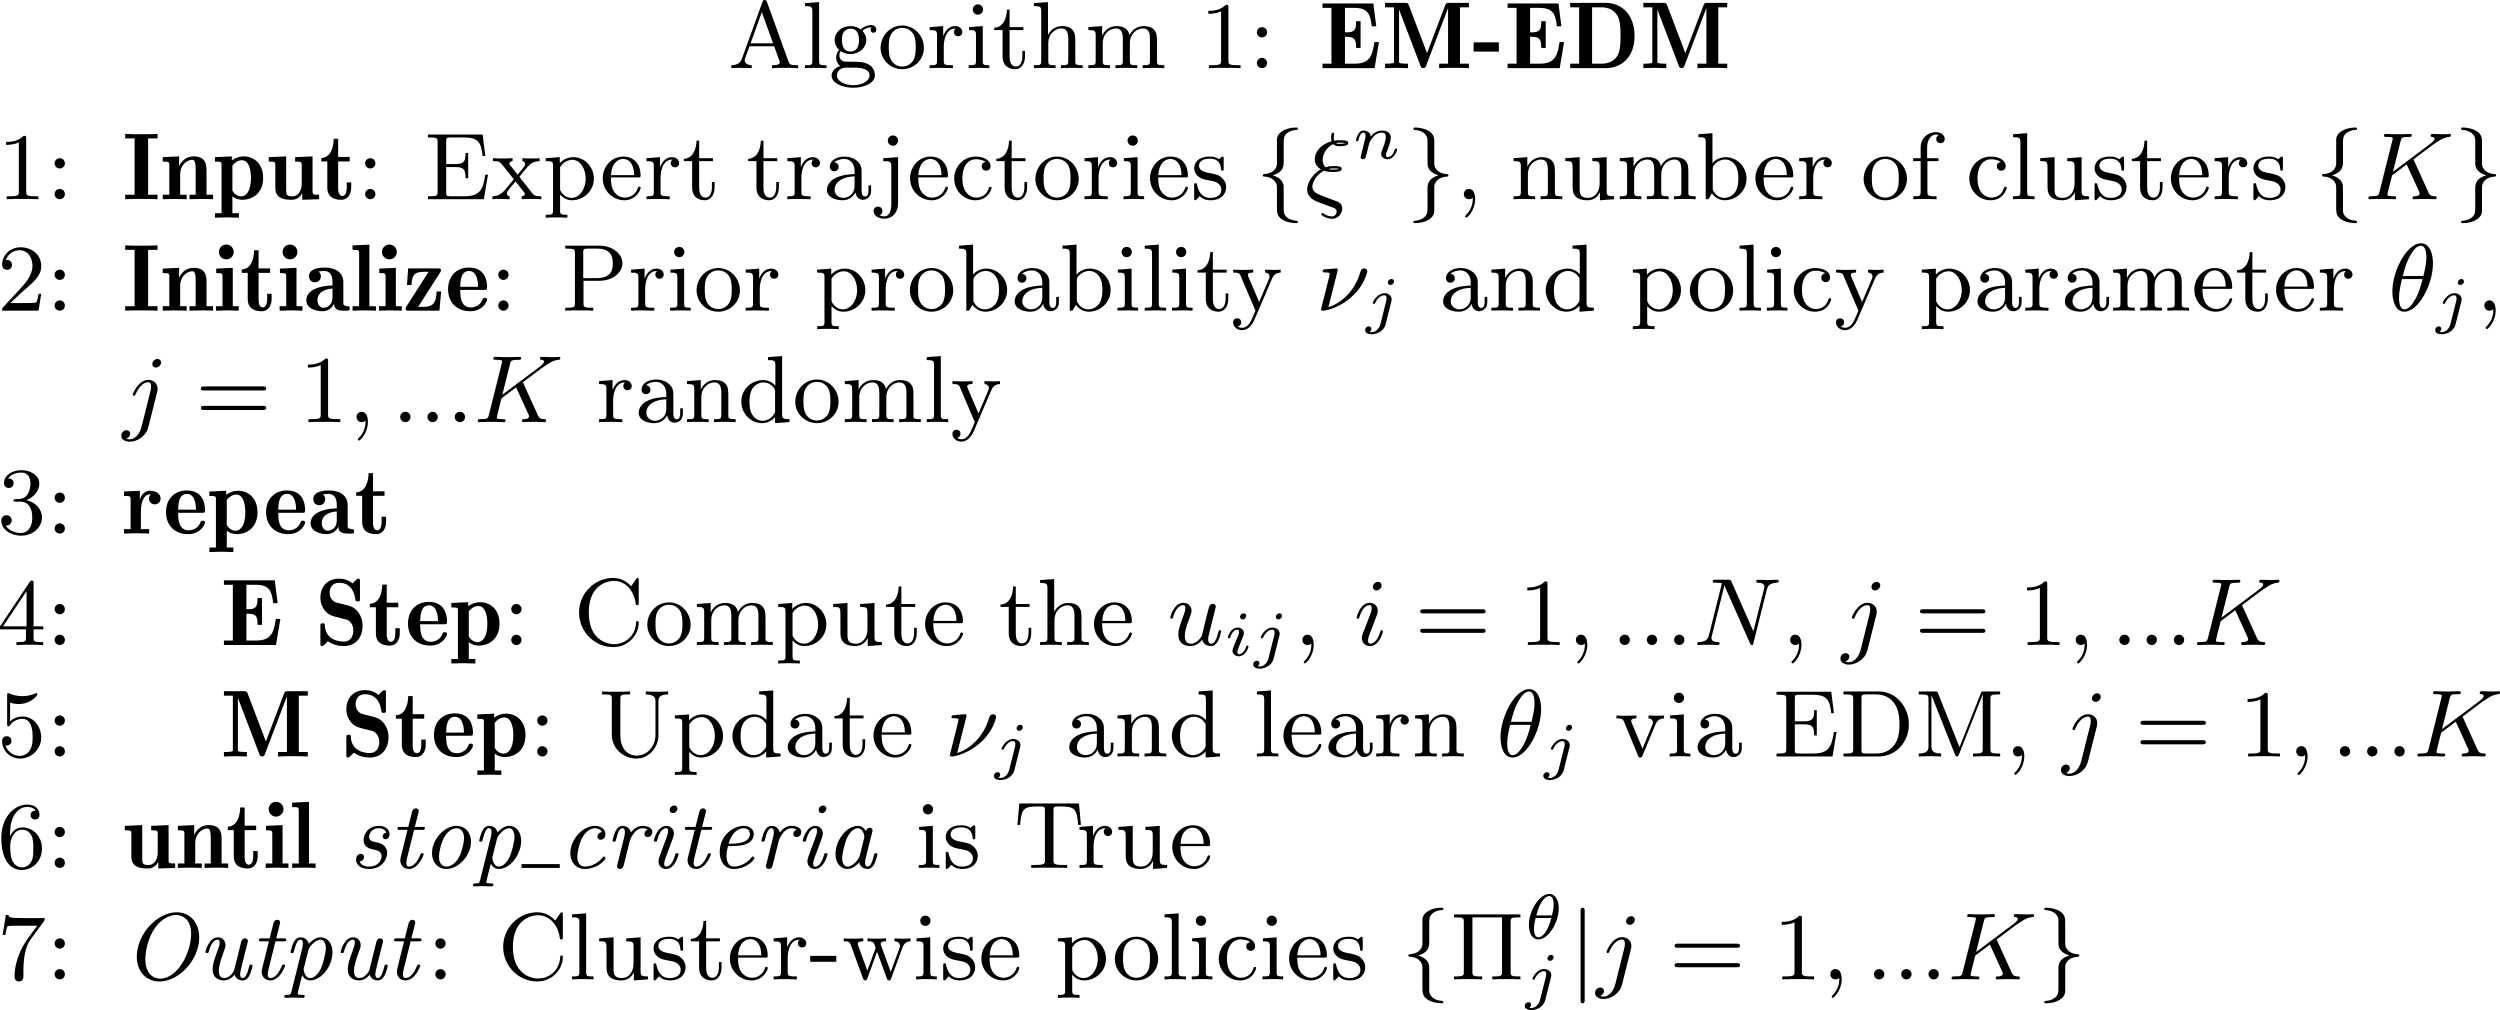 <?xml version='1.0' encoding='UTF-8'?>
<!-- This file was generated by dvisvgm 3.2.2 -->
<svg version='1.1' xmlns='http://www.w3.org/2000/svg' xmlns:xlink='http://www.w3.org/1999/xlink' width='328.509pt' height='132.732pt' viewBox='5.816 340.547 328.509 132.732'>
<defs>
<use id='g35-5' xlink:href='#g30-5' transform='scale(1.004)'/>
<use id='g35-49' xlink:href='#g30-49' transform='scale(1.004)'/>
<use id='g35-61' xlink:href='#g30-61' transform='scale(1.004)'/>
<path id='g27-18' d='M3.258-2.869C3.258-3.563 2.965-4.208 2.367-4.208C1.435-4.208 .454-2.648 .454-1.279C.454-.502 .789 .06 1.345 .06C2.283 .06 3.258-1.524 3.258-2.869ZM1.148-2.194C1.536-3.676 2.08-4.011 2.361-4.011C2.78-4.011 2.78-3.294 2.78-3.204C2.78-3.15 2.78-2.803 2.618-2.194H1.148ZM2.558-1.955C2.224-.604 1.68-.137 1.351-.137C.956-.137 .933-.741 .933-.944S.956-1.411 1.088-1.955H2.558Z'/>
<path id='g27-105' d='M2.08-3.73C2.08-3.873 1.973-3.969 1.835-3.969C1.674-3.969 1.5-3.814 1.5-3.64C1.5-3.491 1.608-3.401 1.739-3.401C1.931-3.401 2.08-3.581 2.08-3.73ZM1.722-1.644C1.745-1.704 1.799-1.847 1.823-1.901C1.841-1.955 1.865-2.014 1.865-2.116C1.865-2.451 1.566-2.636 1.267-2.636C.658-2.636 .365-1.847 .365-1.716C.365-1.686 .389-1.632 .472-1.632S.574-1.668 .592-1.722C.759-2.301 1.076-2.439 1.243-2.439C1.363-2.439 1.405-2.361 1.405-2.224C1.405-2.104 1.369-2.014 1.357-1.973L1.046-1.207C.974-1.034 .974-1.022 .897-.819C.819-.64 .789-.562 .789-.46C.789-.155 1.064 .06 1.393 .06C1.997 .06 2.295-.729 2.295-.861C2.295-.873 2.289-.944 2.182-.944C2.098-.944 2.092-.915 2.056-.801C1.961-.496 1.716-.137 1.411-.137C1.303-.137 1.249-.209 1.249-.353C1.249-.472 1.285-.562 1.363-.747L1.722-1.644Z'/>
<path id='g27-106' d='M2.774-3.73C2.774-3.909 2.63-3.969 2.534-3.969C2.343-3.969 2.194-3.784 2.194-3.64C2.194-3.515 2.289-3.401 2.439-3.401C2.594-3.401 2.774-3.551 2.774-3.73ZM1.5 .269C1.387 .717 1.034 1.022 .687 1.022C.669 1.022 .502 1.016 .502 .992C.502 .986 .52 .974 .52 .968C.61 .897 .652 .801 .652 .711C.652 .52 .496 .478 .412 .478C.251 .478 .072 .61 .072 .831C.072 1.148 .448 1.219 .693 1.219C1.094 1.219 1.811 .992 1.991 .275L2.529-1.865C2.54-1.925 2.558-1.979 2.558-2.062C2.558-2.397 2.26-2.636 1.877-2.636C1.201-2.636 .783-1.829 .783-1.716C.783-1.68 .807-1.632 .891-1.632S.98-1.656 1.022-1.739C1.196-2.128 1.53-2.439 1.859-2.439C2.038-2.439 2.08-2.289 2.08-2.14C2.08-2.062 2.068-1.979 2.062-1.961L1.5 .269Z'/>
<path id='g27-110' d='M1.751-2.068C1.722-2.523 1.303-2.636 1.076-2.636S.693-2.499 .586-2.307C.436-2.062 .365-1.745 .365-1.722C.365-1.656 .418-1.632 .472-1.632C.568-1.632 .574-1.674 .604-1.769C.723-2.248 .867-2.439 1.058-2.439C1.273-2.439 1.273-2.194 1.273-2.134C1.273-2.038 1.213-1.799 1.172-1.632C1.13-1.47 1.07-1.225 1.04-1.094C.998-.944 .962-.789 .921-.64C.879-.472 .807-.173 .807-.137C.807-.006 .909 .06 1.016 .06S1.225-.012 1.273-.102C1.285-.137 1.339-.347 1.369-.466L1.5-1.004C1.542-1.16 1.566-1.267 1.602-1.405C1.656-1.608 1.865-1.925 2.086-2.146C2.206-2.26 2.463-2.439 2.786-2.439C3.168-2.439 3.168-2.134 3.168-2.02C3.168-1.668 2.911-1.028 2.803-.759C2.768-.658 2.726-.562 2.726-.46C2.726-.155 3.001 .06 3.33 .06C3.933 .06 4.232-.729 4.232-.861C4.232-.873 4.226-.944 4.119-.944C4.035-.944 4.029-.915 3.993-.801C3.897-.484 3.652-.137 3.347-.137C3.234-.137 3.186-.227 3.186-.353C3.186-.472 3.228-.574 3.282-.699C3.371-.933 3.64-1.608 3.64-1.943C3.64-2.433 3.27-2.636 2.815-2.636C2.517-2.636 2.134-2.54 1.751-2.068Z'/>
<path id='g7-79' d='M7.2-3.939C7.2-5.324 6.342-6.298 5.083-6.298C3.234-6.298 1.34-4.225 1.34-2.135C1.34-.715 2.242 .197 3.466 .197C5.306 .197 7.2-1.831 7.2-3.939ZM3.528-.071C2.85-.071 2.144-.572 2.144-1.903C2.144-2.555 2.358-3.904 3.1-4.904C3.645-5.628 4.377-6.048 5.02-6.048C5.735-6.048 6.441-5.521 6.441-4.279C6.441-2.546 5.199-.071 3.528-.071Z'/>
<path id='g7-97' d='M4.422-3.341C4.458-3.466 4.458-3.484 4.458-3.52C4.458-3.671 4.341-3.77 4.198-3.77C4.082-3.77 3.886-3.698 3.832-3.448C3.743-3.627 3.511-3.948 3.064-3.948C2.063-3.948 .983-2.653 .983-1.304C.983-.393 1.51 .098 2.099 .098C2.635 .098 3.028-.331 3.198-.518C3.296-.125 3.609 .098 3.975 .098C4.386 .098 4.574-.259 4.645-.411C4.806-.741 4.922-1.251 4.922-1.277C4.922-1.385 4.806-1.385 4.77-1.385C4.636-1.385 4.627-1.349 4.591-1.179C4.44-.59 4.279-.125 3.984-.125C3.814-.125 3.752-.268 3.752-.491C3.752-.572 3.779-.768 3.823-.947L4.422-3.341ZM3.252-1.117C3.171-.813 2.608-.125 2.126-.125C1.635-.125 1.608-.786 1.608-.92C1.608-1.376 1.876-2.358 2.01-2.698C2.242-3.26 2.671-3.725 3.064-3.725C3.609-3.725 3.689-2.975 3.689-2.912C3.689-2.867 3.689-2.859 3.662-2.769L3.252-1.117Z'/>
<path id='g7-99' d='M4.306-.902C4.27-1.018 4.19-1.072 4.136-1.072C4.091-1.072 4.073-1.054 4.011-.974C3.502-.322 2.778-.125 2.367-.125C1.921-.125 1.644-.465 1.644-1.054C1.644-1.429 1.822-2.323 2.144-2.894C2.403-3.35 2.859-3.725 3.305-3.725C3.412-3.725 3.796-3.707 3.948-3.359C3.555-3.314 3.537-2.975 3.537-2.939C3.537-2.68 3.779-2.644 3.841-2.644C4.011-2.644 4.288-2.778 4.288-3.18C4.288-3.6 3.904-3.948 3.296-3.948C2.153-3.948 .992-2.68 .992-1.385C.992-.599 1.465 .098 2.358 .098C3.18 .098 3.966-.348 4.306-.902Z'/>
<path id='g7-101' d='M2.072-2.046C2.742-2.046 3.207-2.117 3.528-2.242C4.154-2.492 4.234-2.993 4.234-3.18C4.234-3.582 3.895-3.948 3.287-3.948C2.376-3.948 1.036-3.109 1.036-1.492C1.036-.491 1.599 .098 2.358 .098C3.18 .098 3.966-.348 4.306-.902C4.27-1.018 4.19-1.072 4.136-1.072C4.091-1.072 4.073-1.054 4.011-.974C3.502-.322 2.778-.125 2.367-.125C1.76-.125 1.67-.804 1.67-1.117C1.67-1.188 1.67-1.474 1.813-2.046H2.072ZM1.867-2.269C2.278-3.698 3.162-3.725 3.287-3.725C3.68-3.725 3.868-3.457 3.868-3.189C3.868-2.269 2.448-2.269 1.867-2.269Z'/>
<path id='g7-105' d='M2.939-5.565C2.939-5.708 2.832-5.86 2.644-5.86C2.43-5.86 2.215-5.672 2.215-5.449C2.215-5.199 2.421-5.145 2.519-5.145C2.742-5.145 2.939-5.351 2.939-5.565ZM3.046-1.277C3.046-1.385 2.93-1.385 2.894-1.385C2.769-1.385 2.76-1.358 2.707-1.17C2.617-.849 2.367-.125 1.885-.125C1.813-.125 1.697-.134 1.697-.375C1.697-.527 1.751-.732 1.849-1.009C1.974-1.34 1.974-1.358 2.126-1.733L2.43-2.573C2.51-2.778 2.608-3.046 2.608-3.216C2.608-3.654 2.305-3.948 1.903-3.948C1.054-3.948 .724-2.653 .724-2.573C.724-2.465 .831-2.465 .875-2.465C1-2.465 1.009-2.51 1.045-2.617C1.108-2.85 1.349-3.725 1.876-3.725C1.965-3.725 2.063-3.707 2.063-3.475C2.063-3.26 2.001-3.082 1.849-2.662L1.536-1.831C1.483-1.67 1.34-1.295 1.313-1.215C1.242-1.027 1.161-.813 1.161-.634C1.161-.152 1.501 .098 1.867 .098C2.716 .098 3.046-1.215 3.046-1.277Z'/>
<path id='g7-111' d='M4.654-2.457C4.654-3.305 4.118-3.948 3.296-3.948C2.162-3.948 .992-2.689 .992-1.385C.992-.554 1.51 .098 2.349 .098C3.511 .098 4.654-1.197 4.654-2.457ZM2.349-.125C2.037-.125 1.644-.339 1.644-1.063C1.644-1.411 1.822-2.349 2.171-2.93C2.465-3.439 2.921-3.725 3.296-3.725C3.689-3.725 4.002-3.403 4.002-2.796C4.002-2.483 3.832-1.465 3.43-.849C3.144-.411 2.725-.125 2.349-.125Z'/>
<path id='g7-112' d='M.813 1.134C.741 1.42 .679 1.456 .331 1.456C.25 1.456 .143 1.456 .143 1.617C.143 1.662 .161 1.733 .259 1.733C.491 1.733 .768 1.706 1.018 1.706C1.313 1.706 1.617 1.733 1.894 1.733C1.938 1.733 2.055 1.733 2.055 1.572C2.055 1.456 1.956 1.456 1.813 1.456C1.394 1.456 1.394 1.394 1.394 1.313C1.394 1.215 1.769-.214 1.813-.393C2.001-.054 2.269 .098 2.582 .098C3.6 .098 4.663-1.233 4.663-2.537C4.663-3.403 4.181-3.948 3.537-3.948C3.064-3.948 2.725-3.618 2.439-3.341C2.314-3.832 1.921-3.948 1.67-3.948C1.376-3.948 1.152-3.77 .992-3.43C.849-3.118 .724-2.617 .724-2.582C.724-2.465 .822-2.465 .875-2.465C1.009-2.465 1.009-2.501 1.054-2.68C1.233-3.394 1.402-3.725 1.653-3.725C1.796-3.725 1.885-3.645 1.885-3.368C1.885-3.18 1.831-2.948 1.822-2.912L.813 1.134ZM2.394-2.725C2.465-2.993 2.653-3.198 2.85-3.386C3.135-3.662 3.386-3.725 3.52-3.725C4.011-3.725 4.038-3.046 4.038-2.93C4.038-2.465 3.761-1.429 3.582-1.036C3.359-.554 2.957-.125 2.582-.125C2.385-.125 2.233-.223 2.117-.411C1.983-.625 1.956-.929 1.956-.947S1.965-1.036 1.974-1.063L2.394-2.725Z'/>
<path id='g7-114' d='M2.349-2.564C2.367-2.626 2.76-3.725 3.537-3.725C3.591-3.725 3.841-3.725 4.029-3.591C3.761-3.502 3.716-3.287 3.716-3.18C3.716-3.001 3.85-2.894 4.02-2.894C4.252-2.894 4.458-3.091 4.458-3.368C4.458-3.743 4.038-3.948 3.555-3.948C3.019-3.948 2.662-3.627 2.448-3.323C2.349-3.725 2.037-3.948 1.67-3.948C1.376-3.948 1.152-3.77 .992-3.43C.849-3.118 .724-2.617 .724-2.582C.724-2.465 .822-2.465 .875-2.465C1.009-2.465 1.009-2.501 1.054-2.68C1.233-3.394 1.402-3.725 1.653-3.725C1.796-3.725 1.885-3.645 1.885-3.368C1.885-3.18 1.831-2.948 1.822-2.912L1.179-.339C1.143-.214 1.143-.197 1.143-.152C1.143 .009 1.268 .098 1.402 .098C1.528 .098 1.697 .045 1.769-.232L2.349-2.564Z'/>
<path id='g7-115' d='M3.502-3.305C3.171-3.243 3.171-2.966 3.171-2.948C3.171-2.867 3.225-2.698 3.439-2.698C3.636-2.698 3.823-2.85 3.823-3.18C3.823-3.582 3.466-3.948 2.823-3.948C1.778-3.948 1.385-3.118 1.385-2.626C1.385-1.93 1.983-1.804 2.251-1.742C2.671-1.653 3.073-1.563 3.073-1.099C3.073-.84 2.859-.125 1.885-.125C1.653-.125 1.152-.188 1.009-.607C1.429-.652 1.429-1.018 1.429-1.027C1.429-1.268 1.224-1.322 1.126-1.322C1.072-1.322 .679-1.295 .679-.768C.679-.268 1.152 .098 1.885 .098C3.252 .098 3.6-.992 3.6-1.394C3.6-1.644 3.511-1.876 3.332-2.063C3.1-2.296 2.894-2.34 2.492-2.421C2.224-2.483 1.903-2.546 1.903-2.93C1.903-3.091 2.046-3.725 2.823-3.725C3.091-3.725 3.412-3.618 3.502-3.305Z'/>
<path id='g7-116' d='M2.367-3.573H3.135C3.287-3.573 3.386-3.573 3.386-3.734C3.386-3.85 3.296-3.85 3.153-3.85H2.439L2.769-5.163C2.805-5.288 2.805-5.306 2.805-5.342C2.805-5.494 2.689-5.592 2.546-5.592C2.305-5.592 2.206-5.395 2.171-5.244L1.822-3.85H1.063C.911-3.85 .813-3.85 .813-3.689C.813-3.573 .902-3.573 1.045-3.573H1.751L1.117-1.018C1.117-1.009 1.072-.849 1.072-.715C1.072-.313 1.349 .098 1.876 .098C2.778 .098 3.269-1.197 3.269-1.286C3.269-1.385 3.153-1.385 3.127-1.385C3.01-1.385 3.001-1.358 2.948-1.233C2.698-.607 2.323-.125 1.894-.125C1.796-.125 1.644-.143 1.644-.491C1.644-.572 1.67-.768 1.715-.947L2.367-3.573Z'/>
<path id='g7-117' d='M4.672-3.412C4.708-3.537 4.708-3.555 4.708-3.6C4.708-3.761 4.583-3.85 4.449-3.85C4.163-3.85 4.091-3.573 4.073-3.493L3.439-.929C3.377-.688 3.01-.125 2.474-.125C2.019-.125 1.983-.59 1.983-.813C1.983-1.286 2.189-1.903 2.492-2.733C2.573-2.939 2.608-3.037 2.608-3.216C2.608-3.654 2.305-3.948 1.903-3.948C1.054-3.948 .724-2.653 .724-2.573C.724-2.465 .831-2.465 .875-2.465C1-2.465 1.009-2.51 1.045-2.617C1.108-2.85 1.349-3.725 1.876-3.725C1.965-3.725 2.063-3.707 2.063-3.475C2.063-3.252 1.965-2.984 1.903-2.814C1.492-1.715 1.402-1.349 1.402-.956C1.402-.08 2.037 .098 2.448 .098C2.823 .098 3.153-.071 3.457-.438C3.591-.045 3.913 .098 4.207 .098C4.618 .098 4.806-.259 4.877-.411C5.038-.741 5.154-1.251 5.154-1.277C5.154-1.385 5.038-1.385 5.002-1.385C4.868-1.385 4.859-1.349 4.824-1.179C4.672-.59 4.511-.125 4.216-.125C4.047-.125 3.984-.268 3.984-.491C3.984-.572 4.011-.768 4.056-.947L4.672-3.412Z'/>
<path id='g19-45' d='M2.465-1.554V-2.421H.098V-1.554H2.465Z'/>
<path id='g19-68' d='M.304-6.128V-5.708H1.143V-.42H.304V0H3.627C5.119 0 6.342-1.027 6.342-3.01C6.342-5.083 5.092-6.128 3.627-6.128H.304ZM2.358-.42V-5.708H3.252C3.886-5.708 4.449-5.449 4.743-4.904C4.958-4.52 5.029-4.002 5.029-3.01C5.029-2.072 4.958-1.572 4.743-1.179C4.458-.679 3.904-.42 3.26-.42H2.358Z'/>
<path id='g19-69' d='M5.601-2.448H5.181C4.993-1.286 4.815-.42 3.332-.42H2.412V-2.939H2.608C3.421-2.939 3.457-2.546 3.457-1.894H3.877V-4.404H3.457C3.457-3.752 3.421-3.359 2.608-3.359H2.412V-5.655H3.296C4.681-5.655 4.797-4.922 4.931-3.922H5.351L5.074-6.074H.304V-5.655H1.143V-.42H.304V0H5.19L5.601-2.448Z'/>
<path id='g19-73' d='M2.403-5.708H3.287V-6.128C2.966-6.101 2.135-6.101 1.769-6.101S.572-6.101 .25-6.128V-5.708H1.134V-.42H.25V0C.572-.027 1.402-.027 1.769-.027S2.966-.027 3.287 0V-.42H2.403V-5.708Z'/>
<path id='g19-77' d='M4.243-1.411L2.537-5.896C2.457-6.101 2.412-6.128 2.171-6.128H.304V-5.708H1.143V-.679C1.143-.482 1.143-.473 .929-.447C.732-.42 .545-.42 .482-.42H.304V0C.634-.009 1.054-.027 1.376-.027C1.706-.027 2.135-.009 2.457 0V-.42H2.278C2.09-.42 1.903-.438 1.84-.447C1.617-.473 1.617-.482 1.617-.679V-5.476H1.626L3.627-.223C3.671-.107 3.707 0 3.895 0C4.073 0 4.109-.116 4.154-.223L6.208-5.619H6.217V-.42H5.378V0C5.69-.027 6.423-.027 6.771-.027S7.861-.027 8.174 0V-.42H7.334V-5.708H8.174V-6.128H6.316C6.128-6.128 6.03-6.128 5.949-5.905L4.243-1.411Z'/>
<path id='g19-83' d='M4.216-5.976C4.216-6.146 4.216-6.226 4.056-6.226C3.975-6.226 3.966-6.217 3.761-6.021L3.52-5.78C3.171-6.074 2.76-6.226 2.242-6.226C1.126-6.226 .5-5.44 .5-4.44C.5-3.913 .688-3.52 .929-3.225C1.286-2.796 1.608-2.725 2.394-2.528C2.599-2.483 2.948-2.394 3.001-2.376C3.439-2.18 3.591-1.733 3.591-1.367C3.591-.929 3.412-.322 2.689-.322C2.055-.322 .983-.581 .92-1.831C.911-1.992 .911-2.037 .715-2.037C.5-2.037 .5-1.983 .5-1.778V-.152C.5 .018 .5 .098 .661 .098C.741 .098 .75 .089 .956-.107L1.206-.357C1.724 .036 2.349 .098 2.698 .098C3.859 .098 4.458-.759 4.458-1.813C4.458-2.349 4.288-2.76 4.064-3.064C3.689-3.573 3.341-3.654 2.582-3.841C2.331-3.904 2.028-3.975 1.93-4.011C1.626-4.127 1.367-4.466 1.367-4.904C1.367-5.333 1.581-5.842 2.251-5.842C3.564-5.842 3.743-4.583 3.788-4.243C3.814-4.109 3.859-4.091 4.002-4.091C4.216-4.091 4.216-4.136 4.216-4.341V-5.976Z'/>
<path id='g19-97' d='M3.725-2.68C3.725-3.528 3.064-4.047 1.965-4.047C1.67-4.047 .5-4.029 .5-3.225C.5-2.832 .813-2.662 1.054-2.662C1.331-2.662 1.617-2.85 1.617-3.225C1.617-3.511 1.42-3.662 1.411-3.671C1.599-3.707 1.67-3.725 1.938-3.725C2.474-3.725 2.707-3.296 2.707-2.689V-2.367C1.42-2.34 .25-1.912 .25-.974C.25-.232 1.09 .054 1.76 .054C2.305 .054 2.671-.259 2.859-.661C2.859-.473 2.859 0 3.671 0H4.047C4.225 0 4.332 0 4.332-.214C4.332-.393 4.243-.411 4.145-.42C3.725-.447 3.725-.563 3.725-.75V-2.68ZM2.707-1.233C2.707-.465 2.126-.268 1.867-.268C1.501-.268 1.295-.634 1.295-.974C1.295-1.956 2.474-2.063 2.707-2.081V-1.233Z'/>
<path id='g19-101' d='M3.627-1.947C3.85-1.947 3.913-1.956 3.913-2.206C3.913-3.001 3.591-4.047 2.206-4.047C1.054-4.047 .25-3.26 .25-2.01C.25-.715 1.143 .054 2.314 .054C3.511 .054 3.913-.858 3.913-1.045C3.913-1.206 3.743-1.206 3.698-1.206C3.546-1.206 3.528-1.161 3.484-1.036C3.269-.491 2.751-.304 2.394-.304C1.394-.304 1.394-1.42 1.394-1.947H3.627ZM1.394-2.242C1.402-2.698 1.429-3.725 2.215-3.725C3.064-3.725 3.064-2.448 3.064-2.242H1.394Z'/>
<path id='g19-105' d='M1.903-5.512C1.903-5.905 1.581-6.208 1.206-6.208C.822-6.208 .509-5.896 .509-5.512S.822-4.815 1.206-4.815C1.581-4.815 1.903-5.119 1.903-5.512ZM.259-3.948V-3.528C.786-3.528 .849-3.528 .849-3.18V-.42H.232V0C.509-.009 .947-.027 1.322-.027C1.59-.027 2.046-.009 2.367 0V-.42H1.813V-4.02L.259-3.948Z'/>
<path id='g19-108' d='M1.813-6.199L.232-6.128V-5.708C.786-5.708 .849-5.708 .849-5.36V-.42H.232V0C.518-.009 .947-.027 1.331-.027S2.126-.009 2.43 0V-.42H1.813V-6.199Z'/>
<path id='g19-110' d='M4.324-2.76C4.324-3.43 4.109-4.02 3.118-4.02C2.474-4.02 2.019-3.654 1.76-3.118H1.751V-4.02L.214-3.948V-3.528C.768-3.528 .831-3.528 .831-3.18V-.42H.214V0C.465-.009 1-.027 1.34-.027C1.688-.027 2.215-.009 2.465 0V-.42H1.849V-2.287C1.849-3.278 2.537-3.698 2.984-3.698C3.127-3.698 3.305-3.654 3.305-2.867V-.42H2.725V0C3.046-.009 3.475-.027 3.823-.027C4.225-.027 4.761-.009 4.94 0V-.42H4.324V-2.76Z'/>
<path id='g19-112' d='M2.394 1.313H1.778V-.268C2.046-.054 2.358 .054 2.698 .054C3.752 .054 4.663-.643 4.663-1.992C4.663-3.305 3.832-4.02 2.832-4.02C2.43-4.02 2.055-3.895 1.724-3.636V-4.02L.143-3.948V-3.528C.313-3.528 .491-3.528 .59-3.511C.759-3.484 .759-3.412 .759-3.234V1.313H.143V1.733C.393 1.724 .929 1.706 1.268 1.706C1.617 1.706 2.144 1.724 2.394 1.733V1.313ZM1.778-3.162C2.001-3.439 2.305-3.662 2.707-3.662C3.162-3.662 3.52-3.091 3.52-1.992C3.52-.741 3.055-.268 2.617-.268C2.224-.268 1.947-.527 1.778-.795V-3.162Z'/>
<path id='g19-114' d='M1.724-2.019C1.724-2.689 1.858-3.698 2.653-3.698C2.644-3.689 2.483-3.546 2.483-3.287C2.483-2.921 2.769-2.742 3.028-2.742S3.573-2.93 3.573-3.287C3.573-3.788 3.046-4.02 2.617-4.02C2.206-4.02 1.831-3.805 1.635-3.207H1.626V-4.02L.143-3.948V-3.528C.697-3.528 .759-3.528 .759-3.18V-.42H.143V0C.456-.009 .858-.027 1.268-.027C1.608-.027 2.18-.027 2.501 0V-.42H1.724V-2.019Z'/>
<path id='g19-116' d='M1.751-3.546H2.832V-3.966H1.751V-5.672H1.331C1.322-4.922 1.072-3.904 .17-3.868V-3.546H.732V-1.099C.732-.134 1.456 .054 2.037 .054C2.716 .054 2.975-.554 2.975-1.09V-1.581H2.555V-1.099C2.555-.616 2.412-.304 2.153-.304C1.751-.304 1.751-.884 1.751-1.054V-3.546Z'/>
<path id='g19-117' d='M2.689-3.948V-3.528C3.243-3.528 3.305-3.528 3.305-3.18V-1.456C3.305-.813 2.993-.268 2.421-.268C1.858-.268 1.849-.465 1.849-.938V-4.02L.214-3.948V-3.528C.768-3.528 .831-3.528 .831-3.18V-1.09C.831-.197 1.429 .054 2.296 .054C2.528 .054 3.01 .054 3.35-.554H3.359V.054L4.94 0V-.42C4.386-.42 4.324-.42 4.324-.768V-4.02L2.689-3.948Z'/>
<path id='g19-122' d='M3.493-3.591C3.564-3.698 3.564-3.725 3.564-3.779C3.564-3.966 3.439-3.966 3.278-3.966H.482L.375-2.403H.795C.849-3.216 .965-3.645 1.93-3.645H2.403L.322-.393C.25-.295 .25-.277 .25-.197C.25 0 .366 0 .536 0H3.421L3.582-1.804H3.162C3.091-.947 3.01-.357 1.912-.357H1.42L3.493-3.591Z'/>
<path id='g30-5' d='M2.055-5.797H4.824V-.706C4.824-.375 4.806-.277 4.118-.277H3.913V0C4.315-.027 4.815-.027 5.226-.027S6.137-.027 6.539 0V-.277H6.333C5.646-.277 5.628-.375 5.628-.706V-5.369C5.628-5.699 5.646-5.797 6.333-5.797H6.539V-6.074H.339V-5.797H.545C1.233-5.797 1.251-5.699 1.251-5.369V-.706C1.251-.375 1.233-.277 .545-.277H.339V0C.741-.027 1.242-.027 1.653-.027S2.564-.027 2.966 0V-.277H2.76C2.072-.277 2.055-.375 2.055-.706V-5.797Z'/>
<path id='g30-44' d='M1.626-.143C1.626 .152 1.626 .884 .947 1.528C.911 1.572 .911 1.608 .911 1.617C.911 1.662 .965 1.724 1.027 1.724C1.126 1.724 1.849 1.036 1.849-.018C1.849-.634 1.617-.965 1.268-.965C.956-.965 .786-.724 .786-.482S.956 0 1.268 0C1.492 0 1.626-.134 1.626-.143Z'/>
<path id='g30-45' d='M2.546-1.653V-2.206H.098V-1.653H2.546Z'/>
<path id='g30-49' d='M2.716-5.708C2.716-5.931 2.707-5.949 2.483-5.949C1.93-5.378 1.108-5.378 .831-5.378V-5.101C1-5.101 1.545-5.101 2.028-5.333V-.715C2.028-.384 2.001-.277 1.17-.277H.884V0C1.206-.027 2.001-.027 2.367-.027S3.537-.027 3.859 0V-.277H3.573C2.742-.277 2.716-.384 2.716-.715V-5.708Z'/>
<path id='g30-50' d='M4.127-1.581H3.877C3.859-1.465 3.788-.938 3.671-.795C3.618-.715 3.001-.715 2.823-.715H1.233L2.117-1.554C3.582-2.823 4.127-3.296 4.127-4.207C4.127-5.235 3.278-5.949 2.18-5.949C1.152-5.949 .456-5.136 .456-4.324C.456-3.877 .84-3.832 .92-3.832C1.117-3.832 1.385-3.975 1.385-4.297C1.385-4.565 1.197-4.761 .92-4.761C.875-4.761 .849-4.761 .813-4.752C1.027-5.387 1.599-5.672 2.081-5.672C2.993-5.672 3.305-4.824 3.305-4.207C3.305-3.296 2.617-2.555 2.189-2.09L.554-.322C.456-.223 .456-.205 .456 0H3.877L4.127-1.581Z'/>
<path id='g30-51' d='M2.725-3.144C3.555-3.457 3.948-4.109 3.948-4.725C3.948-5.413 3.189-5.949 2.26-5.949S.634-5.422 .634-4.743C.634-4.449 .831-4.279 1.09-4.279S1.536-4.466 1.536-4.725C1.536-5.038 1.322-5.172 1.018-5.172C1.251-5.547 1.796-5.726 2.233-5.726C2.975-5.726 3.118-5.136 3.118-4.717C3.118-4.449 3.064-4.02 2.841-3.68C2.564-3.278 2.251-3.26 1.992-3.243C1.769-3.225 1.751-3.225 1.679-3.225C1.599-3.216 1.528-3.207 1.528-3.109C1.528-2.993 1.599-2.993 1.751-2.993H2.171C2.948-2.993 3.287-2.367 3.287-1.519C3.287-.375 2.68-.054 2.224-.054C2.055-.054 1.188-.098 .786-.759C1.108-.715 1.358-.938 1.358-1.242C1.358-1.536 1.134-1.724 .875-1.724C.652-1.724 .384-1.59 .384-1.215C.384-.42 1.215 .197 2.251 .197C3.368 .197 4.198-.607 4.198-1.519C4.198-2.296 3.582-2.957 2.725-3.144Z'/>
<path id='g30-52' d='M.259-1.751V-1.474H2.698V-.706C2.698-.375 2.671-.277 2.001-.277H1.804V0C2.367-.027 2.993-.027 3.055-.027C3.1-.027 3.743-.027 4.306 0V-.277H4.109C3.439-.277 3.412-.375 3.412-.706V-1.474H4.324V-1.751H3.412V-5.806C3.412-5.985 3.412-6.048 3.243-6.048C3.135-6.048 3.127-6.039 3.046-5.914L.259-1.751ZM.545-1.751L2.751-5.056V-1.751H.545Z'/>
<path id='g30-53' d='M.929-3.082C.929-2.921 .929-2.823 1.054-2.823C1.126-2.823 1.152-2.859 1.206-2.939C1.474-3.314 1.903-3.528 2.367-3.528C3.323-3.528 3.323-2.153 3.323-1.831C3.323-1.554 3.323-1 3.073-.599C2.832-.223 2.457-.054 2.108-.054C1.581-.054 .983-.384 .768-1.045C.777-1.045 .831-1.027 .893-1.027C1.072-1.027 1.331-1.143 1.331-1.465C1.331-1.742 1.134-1.903 .893-1.903C.706-1.903 .456-1.796 .456-1.438C.456-.625 1.134 .197 2.126 .197C3.207 .197 4.127-.679 4.127-1.787C4.127-2.867 3.359-3.752 2.385-3.752C1.956-3.752 1.519-3.609 1.206-3.287V-5.047C1.474-4.967 1.751-4.922 2.028-4.922C3.127-4.922 3.77-5.717 3.77-5.833C3.77-5.914 3.716-5.949 3.671-5.949C3.654-5.949 3.636-5.949 3.555-5.905C3.135-5.735 2.725-5.663 2.349-5.663C1.965-5.663 1.563-5.735 1.152-5.905C1.063-5.949 1.045-5.949 1.036-5.949C.929-5.949 .929-5.86 .929-5.708V-3.082Z'/>
<path id='g30-54' d='M1.197-2.957C1.197-3.868 1.295-4.377 1.536-4.842C1.715-5.208 2.153-5.726 2.814-5.726C2.993-5.726 3.403-5.69 3.609-5.369C3.278-5.369 3.135-5.199 3.135-4.958C3.135-4.725 3.296-4.547 3.546-4.547S3.966-4.708 3.966-4.976C3.966-5.476 3.609-5.949 2.796-5.949C1.644-5.949 .384-4.815 .384-2.823C.384-.402 1.474 .197 2.314 .197C3.305 .197 4.198-.634 4.198-1.813C4.198-2.948 3.377-3.805 2.367-3.805C1.831-3.805 1.447-3.493 1.197-2.957ZM2.305-.054C1.796-.054 1.501-.473 1.394-.732C1.224-1.134 1.215-1.876 1.215-2.019C1.215-2.617 1.492-3.582 2.349-3.582C2.492-3.582 2.93-3.582 3.216-3.028C3.386-2.689 3.386-2.251 3.386-1.822S3.386-.956 3.216-.625C2.939-.116 2.546-.054 2.305-.054Z'/>
<path id='g30-55' d='M4.377-5.449C4.458-5.547 4.458-5.565 4.458-5.753H2.233C1.108-5.753 1.081-5.869 1.054-6.039H.804L.509-4.172H.759C.795-4.377 .866-4.877 .983-4.985C1.045-5.038 1.751-5.038 1.876-5.038H3.752L2.894-3.868C1.733-2.269 1.626-.813 1.626-.304C1.626-.205 1.626 .197 2.037 .197C2.457 .197 2.457-.197 2.457-.313V-.75C2.457-2.063 2.653-3.1 3.127-3.743L4.377-5.449Z'/>
<path id='g30-58' d='M1.751-3.368C1.751-3.636 1.536-3.85 1.268-3.85S.786-3.636 .786-3.368C.786-3.109 1-2.885 1.268-2.885S1.751-3.109 1.751-3.368ZM1.751-.482C1.751-.741 1.536-.965 1.268-.965S.786-.741 .786-.482C.786-.214 1 0 1.268 0S1.751-.214 1.751-.482Z'/>
<path id='g30-61' d='M6.324-2.957C6.45-2.957 6.619-2.957 6.619-3.144C6.619-3.341 6.423-3.341 6.289-3.341H.84C.706-3.341 .509-3.341 .509-3.144C.509-2.957 .688-2.957 .804-2.957H6.324ZM6.289-1.134C6.423-1.134 6.619-1.134 6.619-1.331C6.619-1.519 6.45-1.519 6.324-1.519H.804C.688-1.519 .509-1.519 .509-1.331C.509-1.134 .706-1.134 .84-1.134H6.289Z'/>
<path id='g30-65' d='M3.654-6.208C3.609-6.324 3.582-6.396 3.439-6.396S3.278-6.342 3.225-6.199L1.304-.893C1.197-.599 .992-.286 .304-.277V0C.643-.027 .884-.027 1.215-.027C1.528-.027 1.724-.018 2.224 0V-.277C1.715-.286 1.563-.563 1.563-.732C1.563-.813 1.581-.858 1.599-.902L2.019-2.055H4.332L4.815-.706C4.851-.616 4.859-.59 4.859-.545C4.859-.277 4.359-.277 4.127-.277V0C4.529-.027 4.993-.027 5.404-.027C5.806-.027 5.833-.027 6.575 0V-.277H6.423C5.869-.277 5.771-.357 5.681-.607L3.654-6.208ZM4.225-2.331H2.117L3.171-5.253L4.225-2.331Z'/>
<path id='g30-67' d='M5.404-5.521C5.119-5.797 4.609-6.298 3.707-6.298C1.974-6.298 .509-4.859 .509-3.055C.509-1.215 1.992 .197 3.707 .197C5.19 .197 6.11-1.027 6.11-2.072C6.11-2.162 6.11-2.242 5.985-2.242C5.869-2.242 5.869-2.18 5.86-2.099C5.789-.741 4.717-.08 3.796-.08C3.037-.08 1.42-.554 1.42-3.055C1.42-5.547 3.046-6.021 3.788-6.021C4.672-6.021 5.61-5.351 5.824-3.904C5.842-3.788 5.851-3.743 5.967-3.743C6.11-3.743 6.11-3.788 6.11-3.975V-6.065C6.11-6.217 6.11-6.298 6.003-6.298C5.94-6.298 5.914-6.271 5.86-6.19L5.404-5.521Z'/>
<path id='g30-68' d='M.563-5.824C1.251-5.824 1.268-5.726 1.268-5.395V-.706C1.268-.375 1.251-.277 .563-.277H.357V0H3.68C5.226 0 6.494-1.322 6.494-3.001C6.494-4.699 5.253-6.101 3.68-6.101H.357V-5.824H.563ZM2.483-.277C2.063-.277 2.046-.339 2.046-.643V-5.458C2.046-5.762 2.063-5.824 2.483-5.824H3.439C4.306-5.824 4.842-5.369 5.083-5.047C5.476-4.529 5.61-3.886 5.61-3.001C5.61-2.635 5.61-1.697 5.119-1.072C4.654-.465 4.011-.277 3.448-.277H2.483Z'/>
<path id='g30-69' d='M5.476-6.074H.339V-5.797H.545C1.233-5.797 1.251-5.699 1.251-5.369V-.706C1.251-.375 1.233-.277 .545-.277H.339V0H5.592L5.976-2.305H5.726C5.503-.92 5.27-.277 3.743-.277H2.492C2.072-.277 2.055-.339 2.055-.643V-3.019H2.885C3.761-3.019 3.868-2.742 3.868-1.974H4.118V-4.341H3.868C3.868-3.573 3.761-3.296 2.885-3.296H2.055V-5.431C2.055-5.735 2.072-5.797 2.492-5.797H3.689C5.083-5.797 5.333-5.315 5.476-4.064H5.726L5.476-6.074Z'/>
<path id='g30-77' d='M6.378-5.806L6.387-5.797V-.706C6.387-.375 6.369-.277 5.681-.277H5.476V0C6.012-.027 6.61-.027 6.744-.027C6.798-.027 7.459-.027 8.022 0V-.277H7.816C7.128-.277 7.111-.375 7.111-.706V-5.395C7.111-5.726 7.128-5.824 7.816-5.824H8.022V-6.101H6.521C6.333-6.101 6.271-6.101 6.208-5.94L4.207-.875L2.206-5.905C2.135-6.083 2.126-6.101 1.885-6.101H.384V-5.824H.59C1.277-5.824 1.295-5.726 1.295-5.395V-.947C1.295-.706 1.295-.277 .384-.277V0C.875-.018 1-.027 1.438-.027C1.867-.027 2.001-.018 2.483 0V-.277C1.572-.277 1.572-.706 1.572-.947V-5.726L1.581-5.735L3.779-.197C3.823-.08 3.859 0 3.966 0C4.064 0 4.109-.08 4.145-.161L6.378-5.806Z'/>
<path id='g30-80' d='M3.564-2.805C4.815-2.805 5.726-3.582 5.726-4.44C5.726-5.324 4.806-6.101 3.564-6.101H.357V-5.824H.563C1.251-5.824 1.268-5.726 1.268-5.395V-.706C1.268-.375 1.251-.277 .563-.277H.357V0C.759-.027 1.26-.027 1.67-.027S2.582-.027 2.984 0V-.277H2.778C2.09-.277 2.072-.375 2.072-.706V-2.805H3.564ZM2.046-5.458C2.046-5.762 2.063-5.824 2.483-5.824H3.341C4.815-5.824 4.815-4.842 4.815-4.44S4.815-3.055 3.332-3.055H2.046V-5.458Z'/>
<path id='g30-84' d='M6.11-6.048H.509L.331-4.038H.581C.706-5.512 .884-5.771 2.224-5.771C2.394-5.771 2.653-5.771 2.742-5.753C2.903-5.717 2.912-5.628 2.912-5.404V-.715C2.912-.411 2.912-.277 1.974-.277H1.626V0C1.947-.027 2.93-.027 3.314-.027S4.681-.027 5.002 0V-.277H4.654C3.716-.277 3.716-.411 3.716-.715V-5.404C3.716-5.637 3.725-5.717 3.904-5.753C3.993-5.771 4.234-5.771 4.395-5.771C5.735-5.771 5.914-5.512 6.039-4.038H6.289L6.11-6.048Z'/>
<path id='g30-85' d='M2.055-5.395C2.055-5.726 2.072-5.824 2.76-5.824H2.966V-6.101C2.564-6.074 2.063-6.074 1.653-6.074S.741-6.074 .339-6.101V-5.824H.545C1.233-5.824 1.251-5.726 1.251-5.395V-2.055C1.251-.75 2.331 .197 3.564 .197C4.877 .197 5.628-1.027 5.628-1.921V-5.136C5.628-5.404 5.628-5.824 6.539-5.824V-6.101C6.056-6.083 5.922-6.074 5.494-6.074C5.056-6.074 4.94-6.083 4.44-6.101V-5.824C5.351-5.824 5.351-5.395 5.351-5.154V-2.055C5.351-.84 4.475-.08 3.582-.08C3.064-.08 2.055-.393 2.055-2.001V-5.395Z'/>
<path id='g30-97' d='M3.055-.643C3.1-.268 3.359 .054 3.743 .054C3.966 .054 4.529-.08 4.529-.795V-1.295H4.279V-.804C4.279-.706 4.279-.259 3.957-.259S3.636-.688 3.636-.831V-2.394C3.636-2.903 3.636-3.207 3.234-3.573C2.903-3.868 2.474-4.002 2.028-4.002C1.277-4.002 .652-3.627 .652-3.055C.652-2.778 .84-2.626 1.072-2.626C1.313-2.626 1.483-2.805 1.483-3.037C1.483-3.421 1.09-3.466 1.081-3.466C1.322-3.698 1.751-3.779 2.01-3.779C2.465-3.779 2.975-3.439 2.975-2.653V-2.358C2.492-2.34 1.822-2.296 1.224-2.01C.581-1.697 .384-1.233 .384-.875C.384-.143 1.251 .098 1.849 .098C2.591 .098 2.93-.393 3.055-.643ZM2.975-1.26C2.975-.393 2.305-.125 1.912-.125C1.492-.125 1.099-.429 1.099-.875C1.099-1.465 1.608-2.09 2.975-2.144V-1.26Z'/>
<path id='g30-98' d='M1.617-2.85C1.617-3.019 1.617-3.028 1.715-3.171C2.019-3.582 2.457-3.725 2.796-3.725C3.18-3.725 3.537-3.511 3.77-3.135C4.002-2.751 4.02-2.224 4.02-1.938C4.02-1.519 3.966-1.045 3.734-.688C3.537-.402 3.171-.125 2.698-.125C2.296-.125 1.956-.339 1.742-.67C1.617-.858 1.617-.866 1.617-1.036V-2.85ZM1.536-.545C1.813-.152 2.26 .098 2.742 .098C3.805 .098 4.788-.759 4.788-1.93C4.788-3.046 3.904-3.948 2.832-3.948C2.224-3.948 1.804-3.636 1.59-3.394V-6.199L.268-6.101V-5.824C.875-5.824 .956-5.762 .956-5.324V0H1.206L1.536-.545Z'/>
<path id='g30-99' d='M3.252-3.511C3.064-3.475 2.885-3.35 2.885-3.091C2.885-2.859 3.064-2.68 3.296-2.68S3.716-2.832 3.716-3.109C3.716-3.662 3.091-4.002 2.305-4.002C1.161-4.002 .304-3.046 .304-1.93C.304-.777 1.233 .098 2.287 .098C3.528 .098 3.814-.983 3.814-1.063C3.814-1.17 3.716-1.17 3.689-1.17C3.591-1.17 3.591-1.152 3.537-1C3.332-.384 2.832-.152 2.376-.152C1.804-.152 1.072-.616 1.072-1.938C1.072-3.332 1.787-3.752 2.323-3.752C2.439-3.752 2.921-3.734 3.252-3.511Z'/>
<path id='g30-100' d='M3.475-1.072C3.475-.911 3.475-.884 3.341-.697C3.064-.295 2.653-.125 2.296-.125C1.912-.125 1.554-.339 1.322-.715C1.09-1.099 1.072-1.626 1.072-1.912C1.072-2.331 1.126-2.805 1.358-3.162C1.554-3.448 1.921-3.725 2.394-3.725C2.769-3.725 3.127-3.537 3.368-3.198C3.475-3.055 3.475-3.046 3.475-2.876V-1.072ZM3.502-3.421C3.457-3.475 3.055-3.948 2.358-3.948C1.26-3.948 .304-3.073 .304-1.921C.304-.804 1.197 .098 2.26 .098C2.912 .098 3.314-.286 3.475-.473V.098L4.824 0V-.277C4.216-.277 4.136-.339 4.136-.777V-6.199L2.814-6.101V-5.824C3.421-5.824 3.502-5.762 3.502-5.324V-3.421Z'/>
<path id='g30-101' d='M3.573-2.046C3.77-2.046 3.814-2.046 3.814-2.233C3.814-3.153 3.314-4.002 2.171-4.002C1.099-4.002 .259-3.073 .259-1.965C.259-.795 1.197 .098 2.287 .098S3.814-.858 3.814-1.063C3.814-1.126 3.77-1.179 3.689-1.179C3.6-1.179 3.573-1.117 3.564-1.081C3.26-.17 2.465-.152 2.331-.152C1.903-.152 1.536-.393 1.331-.697C1.036-1.134 1.027-1.67 1.027-2.046H3.573ZM1.036-2.26C1.117-3.636 1.921-3.779 2.171-3.779C2.662-3.779 3.198-3.403 3.207-2.26H1.036Z'/>
<path id='g30-102' d='M2.68-3.573V-3.85H1.617V-4.859C1.617-5.672 2.055-6.074 2.439-6.074C2.528-6.074 2.617-6.056 2.707-6.021C2.617-5.985 2.474-5.878 2.474-5.655C2.474-5.422 2.644-5.261 2.867-5.261C3.109-5.261 3.269-5.431 3.269-5.663C3.269-6.003 2.93-6.298 2.439-6.298C1.742-6.298 1.009-5.771 1.009-4.877V-3.85H.304V-3.573H1.009V-.688C1.009-.277 .911-.277 .322-.277V0C.795-.018 .911-.027 1.367-.027C1.724-.027 1.938-.018 2.501 0V-.277H2.323C1.67-.277 1.644-.375 1.644-.706V-3.573H2.68Z'/>
<path id='g30-103' d='M1.117-1.599C1.34-1.456 1.617-1.322 2.028-1.322C2.876-1.322 3.52-1.93 3.52-2.635C3.52-3.073 3.269-3.377 3.153-3.502C3.511-3.823 3.93-3.823 4.038-3.823C3.993-3.796 3.922-3.752 3.922-3.591C3.922-3.493 3.984-3.323 4.19-3.323C4.315-3.323 4.458-3.412 4.458-3.6C4.458-3.77 4.332-4.047 3.975-4.047C3.716-4.047 3.314-3.948 3.001-3.627C2.76-3.823 2.412-3.948 2.037-3.948C1.188-3.948 .545-3.341 .545-2.635C.545-2.18 .813-1.858 .956-1.724C.938-1.706 .688-1.394 .688-.983C.688-.679 .831-.357 1.072-.197C.616-.054 .259 .277 .259 .697C.259 1.331 1.143 1.84 2.287 1.84C3.386 1.84 4.324 1.367 4.324 .679C4.324 .313 4.154-.08 3.823-.295C3.323-.607 2.805-.607 1.956-.607C1.778-.607 1.492-.607 1.42-.625C1.161-.679 .992-.92 .992-1.206C.992-1.349 1.036-1.483 1.117-1.599ZM2.028-1.563C1.233-1.563 1.233-2.439 1.233-2.635C1.233-2.876 1.251-3.18 1.402-3.394C1.536-3.573 1.778-3.707 2.028-3.707C2.832-3.707 2.832-2.841 2.832-2.635S2.832-1.563 2.028-1.563ZM2.439-.045C2.725-.045 3.823-.036 3.823 .688C3.823 1.197 3.135 1.599 2.296 1.599C1.42 1.599 .759 1.179 .759 .688C.759 .545 .849-.045 1.617-.045H2.439Z'/>
<path id='g30-104' d='M1.635-6.199L.313-6.101V-5.824C.92-5.824 1-5.762 1-5.324V-.688C1-.277 .902-.277 .313-.277V0C.732-.018 .902-.027 1.331-.027S1.876-.018 2.349 0V-.277C1.76-.277 1.662-.277 1.662-.688V-2.314C1.662-3.26 2.331-3.725 2.894-3.725C3.421-3.725 3.537-3.287 3.537-2.751V-.688C3.537-.277 3.439-.277 2.85-.277V0C3.269-.018 3.439-.027 3.868-.027S4.413-.018 4.886 0V-.277C4.431-.277 4.207-.277 4.198-.554V-2.269C4.198-3.01 4.198-3.269 3.948-3.582C3.743-3.832 3.403-3.948 2.957-3.948C2.358-3.948 1.921-3.636 1.644-3.135H1.635V-6.199Z'/>
<path id='g30-105' d='M1.644-3.948L.357-3.85V-3.573C.929-3.573 1.009-3.52 1.009-3.082V-.688C1.009-.277 .911-.277 .322-.277V0C.724-.018 .911-.027 1.304-.027C1.447-.027 1.822-.027 2.26 0V-.277C1.679-.277 1.644-.322 1.644-.67V-3.948ZM1.67-5.503C1.67-5.771 1.456-5.985 1.188-5.985C.911-5.985 .706-5.762 .706-5.503S.911-5.02 1.188-5.02C1.456-5.02 1.67-5.235 1.67-5.503Z'/>
<path id='g30-106' d='M1.947-3.948L.554-3.85V-3.573C1.233-3.573 1.313-3.511 1.313-3.073V.456C1.313 .715 1.277 1.608 .67 1.608C.643 1.608 .411 1.608 .197 1.501C.482 1.411 .482 1.161 .482 1.108C.482 .875 .313 .697 .071 .697C-.188 .697-.348 .875-.348 1.117C-.348 1.581 .17 1.831 .679 1.831C1.385 1.831 1.947 1.251 1.947 .429V-3.948ZM1.947-5.503C1.947-5.771 1.733-5.985 1.465-5.985S.983-5.771 .983-5.503S1.197-5.02 1.465-5.02S1.947-5.235 1.947-5.503Z'/>
<path id='g30-108' d='M1.644-6.199L.322-6.101V-5.824C.929-5.824 1.009-5.762 1.009-5.324V-.688C1.009-.277 .911-.277 .322-.277V0C.741-.018 .911-.027 1.322-.027C1.742-.027 1.894-.018 2.331 0V-.277C1.742-.277 1.644-.277 1.644-.688V-6.199Z'/>
<path id='g30-109' d='M1.662-2.314C1.662-3.278 2.358-3.725 2.894-3.725C3.386-3.725 3.546-3.377 3.546-2.751V-.688C3.546-.277 3.448-.277 2.859-.277V0C3.278-.018 3.448-.027 3.877-.027S4.422-.018 4.895 0V-.277C4.306-.277 4.207-.277 4.207-.688V-2.314C4.207-3.278 4.904-3.725 5.44-3.725C5.931-3.725 6.092-3.377 6.092-2.751V-.688C6.092-.277 5.994-.277 5.404-.277V0C5.824-.018 5.994-.027 6.423-.027S6.968-.018 7.441 0V-.277C6.986-.277 6.762-.277 6.753-.554V-2.269C6.753-3.046 6.753-3.296 6.458-3.627C6.271-3.841 5.914-3.948 5.503-3.948C4.859-3.948 4.422-3.573 4.172-3.1C4.064-3.627 3.707-3.948 2.957-3.948C2.242-3.948 1.804-3.484 1.617-3.073H1.608V-3.948L.313-3.85V-3.573C.92-3.573 1-3.511 1-3.073V-.688C1-.277 .902-.277 .313-.277V0C.732-.018 .902-.027 1.331-.027S1.876-.018 2.349 0V-.277C1.76-.277 1.662-.277 1.662-.688V-2.314Z'/>
<path id='g30-110' d='M1.662-2.314C1.662-3.26 2.331-3.725 2.894-3.725C3.421-3.725 3.537-3.287 3.537-2.751V-.688C3.537-.277 3.439-.277 2.85-.277V0C3.269-.018 3.439-.027 3.868-.027S4.413-.018 4.886 0V-.277C4.431-.277 4.207-.277 4.198-.554V-2.269C4.198-3.01 4.198-3.269 3.948-3.582C3.743-3.832 3.403-3.948 2.957-3.948C2.126-3.948 1.742-3.332 1.617-3.082H1.608V-3.948L.313-3.85V-3.573C.92-3.573 1-3.511 1-3.073V-.688C1-.277 .902-.277 .313-.277V0C.732-.018 .902-.027 1.331-.027S1.876-.018 2.349 0V-.277C1.76-.277 1.662-.277 1.662-.688V-2.314Z'/>
<path id='g30-111' d='M4.324-1.903C4.324-3.073 3.394-4.002 2.296-4.002C1.161-4.002 .259-3.046 .259-1.903C.259-.786 1.188 .098 2.287 .098C3.421 .098 4.324-.804 4.324-1.903ZM2.296-.152C1.849-.152 1.474-.375 1.268-.724C1.036-1.099 1.027-1.572 1.027-1.983C1.027-2.314 1.027-2.823 1.251-3.189C1.519-3.645 1.965-3.779 2.287-3.779C2.796-3.779 3.162-3.493 3.341-3.189C3.546-2.814 3.555-2.358 3.555-1.983C3.555-1.653 3.555-1.134 3.332-.741C3.082-.331 2.671-.152 2.296-.152Z'/>
<path id='g30-112' d='M1.617-3.001C1.921-3.52 2.412-3.698 2.787-3.698C3.484-3.698 4.02-2.894 4.02-1.93C4.02-.911 3.412-.125 2.689-.125C2.287-.125 1.947-.357 1.733-.67C1.617-.849 1.617-.866 1.617-1.036V-3.001ZM1.617-.429C1.849-.197 2.153 .098 2.742 .098C3.805 .098 4.788-.759 4.788-1.93C4.788-3.055 3.913-3.948 2.859-3.948C2.376-3.948 1.93-3.752 1.59-3.386V-3.948L.268-3.85V-3.573C.902-3.573 .956-3.52 .956-3.135V1.045C.956 1.456 .858 1.456 .268 1.456V1.733C.688 1.715 .858 1.706 1.286 1.706S1.831 1.715 2.305 1.733V1.456C1.715 1.456 1.617 1.456 1.617 1.045V-.429Z'/>
<path id='g30-114' d='M1.59-2.046C1.59-2.412 1.688-3.725 2.707-3.725V-3.716C2.689-3.707 2.546-3.6 2.546-3.386C2.546-3.144 2.733-2.993 2.939-2.993C3.127-2.993 3.332-3.127 3.332-3.394C3.332-3.68 3.064-3.948 2.662-3.948C2.126-3.948 1.751-3.573 1.545-3.019H1.536V-3.948L.268-3.85V-3.573C.875-3.573 .956-3.511 .956-3.073V-.688C.956-.277 .858-.277 .268-.277V0C.741-.018 .858-.027 1.313-.027C1.67-.027 1.885-.018 2.448 0V-.277H2.269C1.617-.277 1.59-.375 1.59-.706V-2.046Z'/>
<path id='g30-115' d='M3.073-3.77C3.073-3.922 3.073-4.002 2.966-4.002C2.921-4.002 2.903-4.002 2.787-3.895C2.769-3.877 2.689-3.796 2.635-3.752C2.358-3.948 2.081-4.002 1.778-4.002C.599-4.002 .304-3.35 .304-2.894C.304-2.608 .429-2.376 .634-2.18C.938-1.903 1.277-1.84 1.733-1.76C2.189-1.67 2.34-1.644 2.537-1.492C2.626-1.42 2.85-1.251 2.85-.911C2.85-.125 1.947-.125 1.822-.125C.911-.125 .679-.884 .572-1.367C.545-1.456 .536-1.51 .429-1.51C.304-1.51 .304-1.438 .304-1.277V-.134C.304 .018 .304 .098 .411 .098C.465 .098 .473 .089 .634-.08C.67-.134 .768-.25 .813-.295C1.188 .071 1.599 .098 1.822 .098C2.921 .098 3.305-.545 3.305-1.143C3.305-1.545 3.127-1.787 2.93-1.992C2.626-2.287 2.305-2.349 1.644-2.474C1.411-2.519 .759-2.635 .759-3.144C.759-3.43 .965-3.805 1.778-3.805C2.742-3.805 2.805-3.064 2.823-2.841C2.832-2.733 2.832-2.68 2.948-2.68C3.073-2.68 3.073-2.742 3.073-2.912V-3.77Z'/>
<path id='g30-116' d='M2.903-3.573V-3.85H1.608V-5.494H1.358C1.349-4.743 1.036-3.823 .17-3.796V-3.573H.947V-1.108C.947-.107 1.67 .098 2.144 .098C2.742 .098 3.055-.473 3.055-1.108V-1.617H2.805V-1.134C2.805-.473 2.528-.152 2.206-.152C1.608-.152 1.608-.938 1.608-1.099V-3.573H2.903Z'/>
<path id='g30-117' d='M3.537-1.492C3.537-.697 3.091-.125 2.448-.125C1.706-.125 1.662-.509 1.662-.992V-3.948L.313-3.85V-3.573C1-3.573 1-3.546 1-2.751V-1.411C1-.831 1-.456 1.411-.143C1.67 .036 2.037 .098 2.394 .098C2.859 .098 3.296-.107 3.555-.643H3.564V.098L4.886 0V-.277C4.279-.277 4.198-.339 4.198-.777V-3.948L2.85-3.85V-3.573C3.457-3.573 3.537-3.511 3.537-3.073V-1.492Z'/>
<path id='g30-118' d='M1.608-3.171C1.581-3.225 1.563-3.278 1.563-3.341C1.563-3.573 1.885-3.573 2.055-3.573V-3.85C1.67-3.832 1.465-3.823 1.072-3.823C.759-3.823 .5-3.823 .179-3.85V-3.573C.599-3.573 .768-3.573 .902-3.243L2.206-.071C2.26 .071 2.331 .098 2.412 .098S2.564 .08 2.626-.071L3.841-3.001C4.029-3.457 4.341-3.564 4.654-3.573V-3.85C4.386-3.823 3.984-3.823 3.966-3.823C3.716-3.823 3.439-3.832 3.189-3.85V-3.573C3.448-3.555 3.6-3.421 3.6-3.189C3.6-3.1 3.591-3.082 3.555-2.984L2.626-.732L1.608-3.171Z'/>
<path id='g30-119' d='M5.69-2.984C5.887-3.528 6.253-3.564 6.441-3.573V-3.85C6.083-3.823 6.065-3.823 5.771-3.823C5.431-3.823 5.306-3.823 4.949-3.85V-3.573C5.333-3.564 5.458-3.323 5.458-3.144C5.458-3.055 5.44-3.001 5.413-2.939L4.591-.706L3.689-3.153C3.645-3.269 3.645-3.296 3.645-3.323C3.645-3.555 3.922-3.573 4.154-3.573V-3.85C3.743-3.823 3.377-3.823 3.234-3.823C2.957-3.823 2.698-3.823 2.412-3.85V-3.573C2.698-3.573 2.876-3.564 2.975-3.439C3.055-3.341 3.171-2.984 3.171-2.957C3.171-2.939 3.127-2.841 3.127-2.832L2.394-.822L1.545-3.144C1.492-3.278 1.492-3.296 1.492-3.332C1.492-3.573 1.84-3.573 2.01-3.573V-3.85C1.599-3.832 1.394-3.823 1.036-3.823C.741-3.823 .482-3.823 .179-3.85V-3.573C.607-3.573 .724-3.555 .831-3.252L1.983-.098C2.028 .009 2.055 .098 2.189 .098S2.358 0 2.394-.089L3.305-2.591L4.225-.089C4.261 0 4.297 .098 4.431 .098S4.591 .009 4.627-.08L5.69-2.984Z'/>
<path id='g30-120' d='M2.725-2.01C2.662-2.09 2.662-2.099 2.662-2.108C2.662-2.126 3.359-2.975 3.43-3.046C3.707-3.35 4.011-3.564 4.556-3.573V-3.85C4.297-3.823 4.056-3.823 3.796-3.823C3.457-3.823 3.296-3.823 2.939-3.85V-3.573C3.073-3.555 3.189-3.484 3.189-3.305C3.189-3.162 3.109-3.064 3.064-3.01L2.492-2.305L1.796-3.189C1.733-3.269 1.715-3.287 1.715-3.35C1.715-3.457 1.813-3.564 2.019-3.573V-3.85C1.679-3.832 1.447-3.823 1.045-3.823C1.027-3.823 .518-3.823 .17-3.85V-3.573C.786-3.573 .804-3.555 1.215-3.028L2.135-1.876C1.938-1.644 1.465-1.054 1.268-.831C.822-.295 .313-.277 .125-.277V0C.384-.027 .625-.027 .884-.027C1.17-.027 1.456-.018 1.742 0V-.277C1.519-.304 1.492-.456 1.492-.545C1.492-.572 1.492-.697 1.626-.858C1.84-1.134 2.072-1.402 2.296-1.67L3.001-.768C3.171-.572 3.171-.554 3.171-.5C3.171-.402 3.082-.286 2.867-.277V0C3.243-.018 3.457-.027 3.841-.027C3.859-.027 4.368-.027 4.717 0V-.277C4.359-.277 4.091-.277 3.895-.527L2.725-2.01Z'/>
<path id='g30-121' d='M1.626-3.153C1.572-3.278 1.572-3.323 1.572-3.341C1.572-3.573 1.876-3.573 2.063-3.573V-3.85C1.626-3.832 1.447-3.823 1.072-3.823C1.045-3.823 .536-3.823 .188-3.85V-3.573C.59-3.573 .759-3.555 .866-3.314L2.278 0L2.055 .527C1.858 1 1.599 1.608 1.018 1.608C.795 1.608 .643 1.492 .616 1.474C.688 1.465 .938 1.394 .938 1.09C.938 .858 .768 .715 .563 .715C.339 .715 .179 .858 .179 1.099C.179 1.501 .554 1.831 1.018 1.831C1.599 1.831 1.983 1.313 2.197 .822L3.814-2.957C3.913-3.189 4.073-3.555 4.645-3.573V-3.85C4.359-3.823 4.082-3.823 3.966-3.823C3.716-3.823 3.439-3.832 3.189-3.85V-3.573C3.6-3.555 3.6-3.234 3.6-3.198C3.6-3.1 3.564-3.01 3.528-2.939L2.626-.813L1.626-3.153Z'/>
<use id='g26-102' xlink:href='#g11-102' transform='scale(1.004)'/>
<use id='g26-103' xlink:href='#g11-103' transform='scale(1.004)'/>
<use id='g26-106' xlink:href='#g11-106' transform='scale(1.004)'/>
<path id='g8-18' d='M3.33-3.537C3.33-4.273 3.087-5.038 2.43-5.038C1.386-5.038 .293-3.001 .293-1.415C.293-.9 .45 .079 1.193 .079C2.237 .079 3.33-1.937 3.33-3.537ZM1.072-2.594C1.215-3.159 1.365-3.68 1.658-4.173C1.829-4.459 2.094-4.859 2.423-4.859C2.808-4.859 2.837-4.245 2.837-3.973C2.837-3.545 2.723-3.044 2.616-2.594H1.072ZM2.551-2.365C2.437-1.915 2.301-1.379 2.015-.872C1.829-.536 1.544-.1 1.201-.1C.893-.1 .793-.472 .793-.993C.793-1.451 .908-1.915 1.015-2.365H2.551Z'/>
<path id='g8-23' d='M1.601-2.916C1.629-3.016 1.629-3.03 1.629-3.059C1.629-3.123 1.586-3.159 1.522-3.159C1.401-3.159 .808-3.101 .65-3.087C.593-3.08 .5-3.073 .5-2.951C.5-2.859 .579-2.859 .693-2.859C1.029-2.859 1.029-2.808 1.029-2.744C1.029-2.694 .95-2.394 .908-2.222C.858-2.008 .772-1.672 .729-1.501L.443-.372C.422-.279 .379-.114 .379-.093C.379 0 .479 0 .507 0H.607C1.658-.179 2.758-.886 3.394-1.887C3.73-2.423 3.838-2.901 3.838-2.951C3.838-3.066 3.745-3.159 3.616-3.159C3.394-3.159 3.337-2.966 3.309-2.866C2.887-1.422 1.872-.565 .929-.257L1.601-2.916Z'/>
<path id='g8-24' d='M1.422-2.13C1.701-2.037 1.937-2.037 2.08-2.037C2.315-2.037 2.758-2.037 2.758-2.273C2.758-2.458 2.501-2.48 2.158-2.48C1.994-2.48 1.815-2.48 1.544-2.387C1.451-2.473 1.329-2.644 1.329-2.944C1.329-3.452 1.701-3.93 2.115-4.123C2.258-3.966 2.451-3.966 2.587-3.966C2.78-3.966 3.244-3.966 3.244-4.202C3.244-4.402 2.93-4.409 2.63-4.409C2.465-4.409 2.38-4.409 2.187-4.374C2.165-4.431 2.158-4.531 2.158-4.602C2.158-4.774 2.194-4.838 2.194-4.888C2.194-4.924 2.165-4.981 2.094-4.981C1.958-4.981 1.958-4.688 1.958-4.609C1.958-4.566 1.958-4.445 2.001-4.331C1.072-4.073 .736-3.452 .736-2.994C.736-2.573 1.008-2.344 1.193-2.237C.329-1.722 .164-.965 .164-.743C.164-.1 .793 .136 1.008 .222C1.265 .314 1.522 .407 1.772 .507C1.937 .565 2.03 .6 2.101 .629C2.237 .679 2.373 .729 2.373 .922C2.373 1.072 2.258 1.286 2.037 1.286C1.901 1.286 1.672 1.258 1.415 1.086C1.351 1.043 1.336 1.036 1.308 1.036C1.265 1.036 1.222 1.079 1.222 1.122C1.222 1.222 1.644 1.465 2.037 1.465C2.508 1.465 2.794 1.022 2.794 .693C2.794 .457 2.673 .307 2.501 .207C2.458 .186 1.622-.121 1.465-.186C.929-.386 .557-.522 .557-.943C.557-1.222 .815-1.808 1.422-2.13ZM3.009-4.188C2.959-4.173 2.88-4.145 2.594-4.145C2.473-4.145 2.394-4.145 2.315-4.195C2.437-4.231 2.508-4.231 2.644-4.231C2.851-4.231 2.88-4.223 3.009-4.195V-4.188ZM1.765-2.258C1.929-2.301 1.994-2.301 2.151-2.301C2.187-2.301 2.523-2.301 2.523-2.265C2.523-2.222 2.115-2.215 2.101-2.215C1.965-2.215 1.887-2.215 1.765-2.258Z'/>
<path id='g8-58' d='M1.401-.386C1.401-.593 1.236-.772 1.015-.772S.629-.593 .629-.386S.793 0 1.015 0S1.401-.179 1.401-.386Z'/>
<path id='g8-59' d='M1.301-.114C1.301 .121 1.301 .707 .772 1.215C.729 1.258 .729 1.265 .729 1.293C.729 1.343 .779 1.379 .822 1.379C.9 1.379 1.479 .822 1.479-.014C1.479-.457 1.322-.772 1.015-.772C.772-.772 .629-.586 .629-.386S.772 0 1.015 0C1.122 0 1.229-.036 1.301-.114Z'/>
<path id='g8-75' d='M3.687-2.98L5.138-4.073L5.224-4.123C5.667-4.431 5.939-4.616 6.36-4.659C6.41-4.667 6.489-4.674 6.489-4.788C6.489-4.824 6.467-4.881 6.403-4.881C6.346-4.881 6.303-4.859 5.874-4.859C5.617-4.859 5.353-4.881 5.102-4.881C5.06-4.881 4.967-4.881 4.967-4.752C4.967-4.667 5.045-4.659 5.067-4.659C5.124-4.652 5.267-4.645 5.267-4.531C5.267-4.474 5.224-4.381 5.124-4.295C5.095-4.266 5.088-4.259 5.067-4.245C5.045-4.216 5.031-4.209 4.995-4.181L2.151-2.051L2.723-4.331C2.787-4.602 2.808-4.659 3.366-4.659C3.48-4.659 3.559-4.659 3.559-4.788C3.559-4.852 3.509-4.881 3.452-4.881C3.316-4.881 3.144-4.867 3.001-4.867C2.851-4.859 2.687-4.859 2.544-4.859C2.315-4.859 2.301-4.859 2.087-4.867C1.944-4.874 1.758-4.881 1.622-4.881C1.579-4.881 1.479-4.881 1.479-4.752C1.479-4.659 1.544-4.659 1.694-4.659C1.722-4.659 1.851-4.659 1.965-4.645C2.087-4.631 2.137-4.616 2.137-4.538C2.137-4.502 2.13-4.474 2.108-4.395L1.143-.543C1.079-.286 1.065-.222 .529-.222C.393-.222 .314-.222 .314-.093C.314-.014 .372 0 .422 0C.557 0 .736-.007 .872-.014C1.086-.021 1.101-.021 1.329-.021S1.572-.021 1.787-.014C1.929-.007 2.115 0 2.251 0C2.301 0 2.394 0 2.394-.129C2.394-.222 2.323-.222 2.172-.222C2.144-.222 2.015-.222 1.901-.236C1.744-.257 1.737-.286 1.737-.35C1.737-.407 1.801-.65 2.087-1.779L3.18-2.601L4.095-.6C4.131-.507 4.145-.486 4.145-.436C4.145-.229 3.845-.222 3.788-.222C3.702-.222 3.616-.222 3.616-.093C3.616-.021 3.68 0 3.73 0C3.866 0 4.009-.014 4.145-.014C4.288-.014 4.438-.021 4.581-.021C4.702-.021 4.895-.021 4.945-.014L5.295 0C5.324 0 5.424 0 5.424-.129C5.424-.222 5.338-.222 5.295-.222C5.045-.229 4.924-.257 4.802-.522L3.687-2.98Z'/>
<path id='g8-78' d='M5.517-4.109C5.588-4.402 5.724-4.638 6.282-4.659C6.324-4.659 6.41-4.667 6.41-4.788C6.41-4.845 6.367-4.881 6.31-4.881C6.153-4.881 5.753-4.859 5.596-4.859C5.417-4.859 5.403-4.859 5.231-4.867C5.117-4.867 4.967-4.881 4.859-4.881C4.831-4.881 4.731-4.881 4.731-4.752C4.731-4.659 4.817-4.659 4.859-4.659C5.131-4.652 5.338-4.588 5.338-4.352C5.338-4.316 5.317-4.216 5.317-4.209L4.516-1.029L2.88-4.738C2.816-4.874 2.808-4.881 2.644-4.881H1.694C1.558-4.881 1.479-4.881 1.479-4.752C1.479-4.659 1.551-4.659 1.694-4.659C1.729-4.659 1.994-4.659 2.165-4.616L1.201-.758C1.115-.407 .936-.243 .436-.222C.407-.222 .314-.214 .314-.093C.314-.079 .314 0 .414 0C.5 0 .679-.007 .772-.014C.886-.021 .9-.021 1.129-.021C1.308-.021 1.322-.021 1.494-.014C1.608-.014 1.758 0 1.865 0C1.901 0 1.994 0 1.994-.129C1.994-.214 1.915-.222 1.851-.222C1.515-.229 1.386-.336 1.386-.529C1.386-.579 1.394-.586 1.415-.686L2.351-4.452L4.266-.129C4.316-.014 4.323 0 4.395 0C4.488 0 4.495-.029 4.524-.15L5.517-4.109Z'/>
<path id='g8-105' d='M2.072-4.459C2.072-4.616 1.958-4.724 1.801-4.724C1.608-4.724 1.415-4.538 1.415-4.345C1.415-4.202 1.522-4.081 1.687-4.081C1.879-4.081 2.072-4.259 2.072-4.459ZM2.172-1.022C2.172-1.058 2.151-1.108 2.08-1.108C2.001-1.108 1.994-1.072 1.965-.979C1.794-.393 1.501-.1 1.229-.1C1.115-.1 1.058-.157 1.058-.336C1.058-.507 1.115-.665 1.172-.8C1.301-1.143 1.301-1.158 1.394-1.379C1.508-1.687 1.665-2.094 1.737-2.294C1.787-2.423 1.787-2.494 1.787-2.558C1.787-2.966 1.465-3.159 1.179-3.159C.486-3.159 .207-2.137 .207-2.058C.207-1.994 .257-1.972 .307-1.972C.386-1.972 .393-2.015 .422-2.108C.572-2.616 .843-2.98 1.158-2.98C1.229-2.98 1.329-2.966 1.329-2.751C1.329-2.573 1.258-2.387 1.193-2.222L.686-.9C.636-.765 .593-.65 .593-.522C.593-.186 .843 .079 1.208 .079C1.901 .079 2.172-.95 2.172-1.022Z'/>
<path id='g8-106' d='M2.887-4.459C2.887-4.595 2.787-4.724 2.616-4.724C2.43-4.724 2.23-4.559 2.23-4.345C2.23-4.166 2.365-4.081 2.494-4.081C2.716-4.081 2.887-4.288 2.887-4.459ZM1.429 .329C1.279 .936 .9 1.286 .543 1.286C.393 1.286 .372 1.272 .286 1.243C.422 1.193 .572 1.043 .572 .865C.572 .707 .45 .607 .3 .607C.1 .607-.093 .772-.093 1.015C-.093 1.322 .222 1.465 .55 1.465C1.065 1.465 1.751 1.086 1.929 .379L2.594-2.265C2.623-2.38 2.623-2.487 2.623-2.494C2.623-2.887 2.33-3.159 1.929-3.159C1.186-3.159 .765-2.137 .765-2.058C.765-1.994 .815-1.972 .865-1.972C.936-1.972 .943-1.994 1-2.13C1.201-2.587 1.544-2.98 1.915-2.98C2.13-2.98 2.137-2.78 2.137-2.651C2.137-2.644 2.137-2.508 2.115-2.423L1.429 .329Z'/>
<path id='g8-117' d='M3.48-2.33C3.523-2.515 3.609-2.844 3.609-2.873C3.609-2.966 3.545-3.08 3.387-3.08C3.287-3.08 3.18-3.016 3.13-2.93C3.094-2.859 2.608-.922 2.566-.686C2.415-.429 2.13-.1 1.737-.1C1.293-.1 1.293-.55 1.293-.686C1.293-1.008 1.386-1.358 1.694-2.158C1.751-2.323 1.794-2.423 1.794-2.558C1.794-2.909 1.529-3.159 1.179-3.159C.493-3.159 .207-2.144 .207-2.058C.207-1.994 .257-1.972 .307-1.972C.386-1.972 .393-2.015 .422-2.108C.572-2.623 .85-2.98 1.158-2.98C1.308-2.98 1.329-2.873 1.329-2.744C1.329-2.623 1.301-2.494 1.236-2.323C.9-1.436 .808-1.136 .808-.793C.808 0 1.451 .079 1.715 .079C2.122 .079 2.415-.172 2.587-.393C2.723 .079 3.194 .079 3.237 .079C3.444 .079 3.623-.021 3.773-.3C3.902-.536 4.009-.993 4.009-1.022C4.009-1.058 3.988-1.108 3.916-1.108C3.83-1.108 3.823-1.072 3.795-.936C3.652-.372 3.502-.1 3.259-.1C3.087-.1 3.037-.25 3.037-.429C3.037-.565 3.073-.707 3.137-.958L3.316-1.694L3.48-2.33Z'/>
<use id='g28-18' xlink:href='#g8-18' transform='scale(1.255)'/>
<use id='g28-23' xlink:href='#g8-23' transform='scale(1.255)'/>
<use id='g28-24' xlink:href='#g8-24' transform='scale(1.255)'/>
<use id='g28-58' xlink:href='#g8-58' transform='scale(1.255)'/>
<use id='g28-59' xlink:href='#g8-59' transform='scale(1.255)'/>
<use id='g28-75' xlink:href='#g8-75' transform='scale(1.255)'/>
<use id='g28-78' xlink:href='#g8-78' transform='scale(1.255)'/>
<use id='g28-105' xlink:href='#g8-105' transform='scale(1.255)'/>
<use id='g28-106' xlink:href='#g8-106' transform='scale(1.255)'/>
<use id='g28-117' xlink:href='#g8-117' transform='scale(1.255)'/>
<path id='g11-102' d='M2.608-5.145C2.608-5.681 2.608-5.887 2.903-6.155C3.082-6.307 3.35-6.45 3.761-6.476C3.859-6.485 3.93-6.485 3.93-6.584C3.93-6.7 3.85-6.7 3.734-6.7C2.859-6.7 1.983-6.28 1.974-5.574V-3.287C1.965-2.984 1.706-2.394 .768-2.349C.688-2.34 .652-2.287 .652-2.233C.652-2.126 .741-2.117 .813-2.117C1.438-2.09 1.867-1.733 1.956-1.313C1.974-1.233 1.974-1.215 1.974-.902V.866C1.974 1.215 1.974 1.653 2.599 1.974C3.073 2.224 3.636 2.233 3.734 2.233C3.85 2.233 3.93 2.233 3.93 2.117C3.93 2.019 3.841 2.01 3.796 2.01C2.975 1.956 2.698 1.51 2.635 1.268C2.608 1.161 2.608 1.143 2.608 .822V-.518C2.608-.777 2.608-1.215 2.599-1.295C2.51-1.796 2.072-2.09 1.572-2.233C2.608-2.528 2.608-3.144 2.608-3.537V-5.145Z'/>
<path id='g11-103' d='M2.608-1.179C2.617-1.483 2.876-2.072 3.814-2.117C3.895-2.126 3.93-2.18 3.93-2.233C3.93-2.34 3.841-2.349 3.77-2.349C3.144-2.376 2.716-2.733 2.626-3.153C2.608-3.234 2.608-3.252 2.608-3.564V-5.333C2.608-5.681 2.608-6.119 1.983-6.441C1.51-6.682 .947-6.7 .849-6.7C.741-6.7 .652-6.7 .652-6.584C.652-6.485 .741-6.476 .786-6.476C1.608-6.423 1.885-5.976 1.947-5.735C1.974-5.628 1.974-5.61 1.974-5.288V-3.948C1.974-3.689 1.974-3.252 1.983-3.171C2.072-2.671 2.51-2.376 3.01-2.233C1.974-1.938 1.974-1.322 1.974-.929V.679C1.974 1.215 1.974 1.42 1.679 1.688C1.501 1.84 1.233 1.983 .822 2.01C.724 2.019 .652 2.019 .652 2.117C.652 2.233 .741 2.233 .849 2.233C1.724 2.233 2.599 1.813 2.608 1.108V-1.179Z'/>
<path id='g11-106' d='M1.465-6.369C1.465-6.521 1.465-6.7 1.277-6.7C1.081-6.7 1.081-6.53 1.081-6.369V1.903C1.081 2.055 1.081 2.233 1.268 2.233C1.465 2.233 1.465 2.063 1.465 1.903V-6.369Z'/>
</defs>
<g id='page1' transform='matrix(1.4 0 0 1.4 0 0)'>
<use x='72.488' y='249.644' xlink:href='#g30-65'/>
<use x='79.392' y='249.644' xlink:href='#g30-108'/>
<use x='81.947' y='249.644' xlink:href='#g30-103'/>
<use x='86.547' y='249.644' xlink:href='#g30-111'/>
<use x='91.147' y='249.644' xlink:href='#g30-114'/>
<use x='94.751' y='249.644' xlink:href='#g30-105'/>
<use x='97.306' y='249.644' xlink:href='#g30-116'/>
<use x='100.884' y='249.644' xlink:href='#g30-104'/>
<use x='105.995' y='249.644' xlink:href='#g30-109'/>
<use x='116.736' y='249.644' xlink:href='#g30-49'/>
<use x='121.336' y='249.644' xlink:href='#g30-58'/>
<use x='127.98' y='249.644' xlink:href='#g19-69'/>
<use x='133.853' y='249.644' xlink:href='#g19-77'/>
<use x='142.371' y='249.644' xlink:href='#g19-45'/>
<use x='145.356' y='249.644' xlink:href='#g19-69'/>
<use x='151.229' y='249.644' xlink:href='#g19-68'/>
<use x='158.098' y='249.644' xlink:href='#g19-77'/>
<use x='3.895' y='261.946' xlink:href='#g30-49'/>
<use x='8.495' y='261.946' xlink:href='#g30-58'/>
<use x='15.654' y='261.946' xlink:href='#g19-73'/>
<use x='19.214' y='261.946' xlink:href='#g19-110'/>
<use x='24.19' y='261.946' xlink:href='#g19-112'/>
<use x='29.166' y='261.946' xlink:href='#g19-117'/>
<use x='34.143' y='261.946' xlink:href='#g19-116'/>
<use x='37.639' y='261.946' xlink:href='#g30-58'/>
<use x='43.979' y='261.946' xlink:href='#g30-69'/>
<use x='50.247' y='261.946' xlink:href='#g30-120'/>
<use x='55.106' y='261.946' xlink:href='#g30-112'/>
<use x='60.468' y='261.946' xlink:href='#g30-101'/>
<use x='64.566' y='261.946' xlink:href='#g30-114'/>
<use x='68.17' y='261.946' xlink:href='#g30-116'/>
<use x='74.206' y='261.946' xlink:href='#g30-116'/>
<use x='77.784' y='261.946' xlink:href='#g30-114'/>
<use x='81.388' y='261.946' xlink:href='#g30-97'/>
<use x='86.499' y='261.946' xlink:href='#g30-106'/>
<use x='89.314' y='261.946' xlink:href='#g30-101'/>
<use x='93.412' y='261.946' xlink:href='#g30-99'/>
<use x='97.501' y='261.946' xlink:href='#g30-116'/>
<use x='101.078' y='261.946' xlink:href='#g30-111'/>
<use x='105.678' y='261.946' xlink:href='#g30-114'/>
<use x='109.282' y='261.946' xlink:href='#g30-105'/>
<use x='111.838' y='261.946' xlink:href='#g30-101'/>
<use x='115.935' y='261.946' xlink:href='#g30-115'/>
<use x='122.025' y='261.946' xlink:href='#g26-102'/>
<use x='126.633' y='261.946' xlink:href='#g28-24'/>
<use x='131.058' y='258.137' xlink:href='#g27-110'/>
<use x='136.157' y='261.946' xlink:href='#g26-103'/>
<use x='140.765' y='261.946' xlink:href='#g30-44'/>
<use x='145.9' y='261.946' xlink:href='#g30-110'/>
<use x='150.76' y='261.946' xlink:href='#g30-117'/>
<use x='155.871' y='261.946' xlink:href='#g30-109'/>
<use x='163.295' y='261.946' xlink:href='#g30-98'/>
<use x='168.657' y='261.946' xlink:href='#g30-101'/>
<use x='172.754' y='261.946' xlink:href='#g30-114'/>
<use x='178.817' y='261.946' xlink:href='#g30-111'/>
<use x='183.417' y='261.946' xlink:href='#g30-102'/>
<use x='188.691' y='261.946' xlink:href='#g30-99'/>
<use x='192.78' y='261.946' xlink:href='#g30-108'/>
<use x='195.335' y='261.946' xlink:href='#g30-117'/>
<use x='200.446' y='261.946' xlink:href='#g30-115'/>
<use x='204.077' y='261.946' xlink:href='#g30-116'/>
<use x='207.654' y='261.946' xlink:href='#g30-101'/>
<use x='211.752' y='261.946' xlink:href='#g30-114'/>
<use x='215.356' y='261.946' xlink:href='#g30-115'/>
<use x='221.446' y='261.946' xlink:href='#g26-102'/>
<use x='226.054' y='261.946' xlink:href='#g28-75'/>
<use x='234.496' y='261.946' xlink:href='#g26-103'/>
<use x='3.895' y='272.407' xlink:href='#g30-50'/>
<use x='8.495' y='272.407' xlink:href='#g30-58'/>
<use x='15.654' y='272.407' xlink:href='#g19-73'/>
<use x='19.214' y='272.407' xlink:href='#g19-110'/>
<use x='24.19' y='272.407' xlink:href='#g19-105'/>
<use x='26.674' y='272.407' xlink:href='#g19-116'/>
<use x='30.17' y='272.407' xlink:href='#g19-105'/>
<use x='32.654' y='272.407' xlink:href='#g19-97'/>
<use x='37.012' y='272.407' xlink:href='#g19-108'/>
<use x='39.495' y='272.407' xlink:href='#g19-105'/>
<use x='41.979' y='272.407' xlink:href='#g19-122'/>
<use x='45.96' y='272.407' xlink:href='#g19-101'/>
<use x='50.138' y='272.407' xlink:href='#g30-58'/>
<use x='56.851' y='272.407' xlink:href='#g30-80'/>
<use x='63.118' y='272.407' xlink:href='#g30-114'/>
<use x='66.723' y='272.407' xlink:href='#g30-105'/>
<use x='69.278' y='272.407' xlink:href='#g30-111'/>
<use x='73.878' y='272.407' xlink:href='#g30-114'/>
<use x='80.583' y='272.407' xlink:href='#g30-112'/>
<use x='85.694' y='272.407' xlink:href='#g30-114'/>
<use x='89.298' y='272.407' xlink:href='#g30-111'/>
<use x='93.898' y='272.407' xlink:href='#g30-98'/>
<use x='99.009' y='272.407' xlink:href='#g30-97'/>
<use x='103.608' y='272.407' xlink:href='#g30-98'/>
<use x='108.719' y='272.407' xlink:href='#g30-105'/>
<use x='111.274' y='272.407' xlink:href='#g30-108'/>
<use x='113.83' y='272.407' xlink:href='#g30-105'/>
<use x='116.385' y='272.407' xlink:href='#g30-116'/>
<use x='119.712' y='272.407' xlink:href='#g30-121'/>
<use x='127.672' y='272.407' xlink:href='#g28-23'/>
<use x='132.218' y='273.403' xlink:href='#g27-106'/>
<use x='139.221' y='272.407' xlink:href='#g30-97'/>
<use x='143.821' y='272.407' xlink:href='#g30-110'/>
<use x='148.932' y='272.407' xlink:href='#g30-100'/>
<use x='157.143' y='272.407' xlink:href='#g30-112'/>
<use x='162.505' y='272.407' xlink:href='#g30-111'/>
<use x='167.105' y='272.407' xlink:href='#g30-108'/>
<use x='169.66' y='272.407' xlink:href='#g30-105'/>
<use x='172.215' y='272.407' xlink:href='#g30-99'/>
<use x='176.304' y='272.407' xlink:href='#g30-121'/>
<use x='184.264' y='272.407' xlink:href='#g30-112'/>
<use x='189.375' y='272.407' xlink:href='#g30-97'/>
<use x='193.975' y='272.407' xlink:href='#g30-114'/>
<use x='197.579' y='272.407' xlink:href='#g30-97'/>
<use x='202.179' y='272.407' xlink:href='#g30-109'/>
<use x='209.854' y='272.407' xlink:href='#g30-101'/>
<use x='213.952' y='272.407' xlink:href='#g30-116'/>
<use x='217.529' y='272.407' xlink:href='#g30-101'/>
<use x='221.627' y='272.407' xlink:href='#g30-114'/>
<use x='228.332' y='272.407' xlink:href='#g28-18'/>
<use x='232.646' y='273.403' xlink:href='#g27-106'/>
<use x='236.548' y='272.407' xlink:href='#g30-44'/>
<use x='15.654' y='282.868' xlink:href='#g28-106'/>
<use x='22.495' y='282.868' xlink:href='#g35-61'/>
<use x='32.222' y='282.868' xlink:href='#g35-49'/>
<use x='36.83' y='282.868' xlink:href='#g28-59'/>
<use x='40.926' y='282.868' xlink:href='#g28-58'/>
<use x='43.486' y='282.868' xlink:href='#g28-58'/>
<use x='46.046' y='282.868' xlink:href='#g28-58'/>
<use x='48.605' y='282.868' xlink:href='#g28-75'/>
<use x='60.114' y='282.868' xlink:href='#g30-114'/>
<use x='63.718' y='282.868' xlink:href='#g30-97'/>
<use x='68.318' y='282.868' xlink:href='#g30-110'/>
<use x='73.428' y='282.868' xlink:href='#g30-100'/>
<use x='78.539' y='282.868' xlink:href='#g30-111'/>
<use x='83.139' y='282.868' xlink:href='#g30-109'/>
<use x='90.814' y='282.868' xlink:href='#g30-108'/>
<use x='93.369' y='282.868' xlink:href='#g30-121'/>
<use x='3.895' y='293.329' xlink:href='#g30-51'/>
<use x='8.495' y='293.329' xlink:href='#g30-58'/>
<use x='15.654' y='293.329' xlink:href='#g19-114'/>
<use x='19.483' y='293.329' xlink:href='#g19-101'/>
<use x='23.661' y='293.329' xlink:href='#g19-112'/>
<use x='28.879' y='293.329' xlink:href='#g19-101'/>
<use x='33.058' y='293.329' xlink:href='#g19-97'/>
<use x='37.415' y='293.329' xlink:href='#g19-116'/>
<use x='3.895' y='303.789' xlink:href='#g30-52'/>
<use x='8.495' y='303.789' xlink:href='#g30-58'/>
<use x='24.867' y='303.789' xlink:href='#g19-69'/>
<use x='33.726' y='303.789' xlink:href='#g19-83'/>
<use x='38.702' y='303.789' xlink:href='#g19-116'/>
<use x='42.199' y='303.789' xlink:href='#g19-101'/>
<use x='46.377' y='303.789' xlink:href='#g19-112'/>
<use x='51.354' y='303.789' xlink:href='#g30-58'/>
<use x='57.997' y='303.789' xlink:href='#g30-67'/>
<use x='64.65' y='303.789' xlink:href='#g30-111'/>
<use x='69.25' y='303.789' xlink:href='#g30-109'/>
<use x='76.925' y='303.789' xlink:href='#g30-112'/>
<use x='82.036' y='303.789' xlink:href='#g30-117'/>
<use x='87.147' y='303.789' xlink:href='#g30-116'/>
<use x='90.724' y='303.789' xlink:href='#g30-101'/>
<use x='97.888' y='303.789' xlink:href='#g30-116'/>
<use x='101.466' y='303.789' xlink:href='#g30-104'/>
<use x='106.576' y='303.789' xlink:href='#g30-101'/>
<use x='113.74' y='303.789' xlink:href='#g28-117'/>
<use x='119.043' y='304.786' xlink:href='#g27-105'/>
<use x='121.707' y='304.786' xlink:href='#g27-106'/>
<use x='125.61' y='303.789' xlink:href='#g30-44'/>
<use x='131.231' y='303.789' xlink:href='#g28-105'/>
<use x='136.945' y='303.789' xlink:href='#g35-61'/>
<use x='146.672' y='303.789' xlink:href='#g35-49'/>
<use x='151.28' y='303.789' xlink:href='#g28-59'/>
<use x='155.375' y='303.789' xlink:href='#g28-58'/>
<use x='157.935' y='303.789' xlink:href='#g28-58'/>
<use x='160.495' y='303.789' xlink:href='#g28-58'/>
<use x='163.055' y='303.789' xlink:href='#g28-78'/>
<use x='171.39' y='303.789' xlink:href='#g30-44'/>
<use x='177.012' y='303.789' xlink:href='#g28-106'/>
<use x='183.853' y='303.789' xlink:href='#g35-61'/>
<use x='193.58' y='303.789' xlink:href='#g35-49'/>
<use x='198.188' y='303.789' xlink:href='#g28-59'/>
<use x='202.284' y='303.789' xlink:href='#g28-58'/>
<use x='204.844' y='303.789' xlink:href='#g28-58'/>
<use x='207.403' y='303.789' xlink:href='#g28-58'/>
<use x='209.963' y='303.789' xlink:href='#g28-75'/>
<use x='3.895' y='314.25' xlink:href='#g30-53'/>
<use x='8.495' y='314.25' xlink:href='#g30-58'/>
<use x='24.867' y='314.25' xlink:href='#g19-77'/>
<use x='36.162' y='314.25' xlink:href='#g19-83'/>
<use x='41.139' y='314.25' xlink:href='#g19-116'/>
<use x='44.636' y='314.25' xlink:href='#g19-101'/>
<use x='48.814' y='314.25' xlink:href='#g19-112'/>
<use x='53.79' y='314.25' xlink:href='#g30-58'/>
<use x='60.327' y='314.25' xlink:href='#g30-85'/>
<use x='67.231' y='314.25' xlink:href='#g30-112'/>
<use x='72.593' y='314.25' xlink:href='#g30-100'/>
<use x='77.703' y='314.25' xlink:href='#g30-97'/>
<use x='82.303' y='314.25' xlink:href='#g30-116'/>
<use x='85.88' y='314.25' xlink:href='#g30-101'/>
<use x='92.83' y='314.25' xlink:href='#g28-23'/>
<use x='97.376' y='315.246' xlink:href='#g27-106'/>
<use x='104.131' y='314.25' xlink:href='#g30-97'/>
<use x='108.73' y='314.25' xlink:href='#g30-110'/>
<use x='113.841' y='314.25' xlink:href='#g30-100'/>
<use x='121.804' y='314.25' xlink:href='#g30-108'/>
<use x='124.359' y='314.25' xlink:href='#g30-101'/>
<use x='128.457' y='314.25' xlink:href='#g30-97'/>
<use x='133.057' y='314.25' xlink:href='#g30-114'/>
<use x='136.661' y='314.25' xlink:href='#g30-110'/>
<use x='144.624' y='314.25' xlink:href='#g28-18'/>
<use x='148.938' y='315.246' xlink:href='#g27-106'/>
<use x='155.693' y='314.25' xlink:href='#g30-118'/>
<use x='160.552' y='314.25' xlink:href='#g30-105'/>
<use x='163.108' y='314.25' xlink:href='#g30-97'/>
<use x='170.56' y='314.25' xlink:href='#g30-69'/>
<use x='176.827' y='314.25' xlink:href='#g30-68'/>
<use x='183.866' y='314.25' xlink:href='#g30-77'/>
<use x='192.303' y='314.25' xlink:href='#g30-44'/>
<use x='197.711' y='314.25' xlink:href='#g28-106'/>
<use x='204.551' y='314.25' xlink:href='#g35-61'/>
<use x='214.279' y='314.25' xlink:href='#g35-49'/>
<use x='218.887' y='314.25' xlink:href='#g28-59'/>
<use x='222.982' y='314.25' xlink:href='#g28-58'/>
<use x='225.542' y='314.25' xlink:href='#g28-58'/>
<use x='228.102' y='314.25' xlink:href='#g28-58'/>
<use x='230.662' y='314.25' xlink:href='#g28-75'/>
<use x='3.895' y='324.711' xlink:href='#g30-54'/>
<use x='8.495' y='324.711' xlink:href='#g30-58'/>
<use x='15.654' y='324.711' xlink:href='#g19-117'/>
<use x='20.63' y='324.711' xlink:href='#g19-110'/>
<use x='25.365' y='324.711' xlink:href='#g19-116'/>
<use x='28.862' y='324.711' xlink:href='#g19-105'/>
<use x='31.345' y='324.711' xlink:href='#g19-108'/>
<use x='36.895' y='324.711' xlink:href='#g7-115'/>
<use x='40.652' y='324.711' xlink:href='#g7-116'/>
<use x='43.709' y='324.711' xlink:href='#g7-111'/>
<use x='48.408' y='324.711' xlink:href='#g7-112'/>
<rect x='53.106' y='324.352' height='.359' width='3.587'/>
<use x='56.693' y='324.711' xlink:href='#g7-99'/>
<use x='60.925' y='324.711' xlink:href='#g7-114'/>
<use x='64.798' y='324.711' xlink:href='#g7-105'/>
<use x='67.614' y='324.711' xlink:href='#g7-116'/>
<use x='70.671' y='324.711' xlink:href='#g7-101'/>
<use x='74.903' y='324.711' xlink:href='#g7-114'/>
<use x='78.776' y='324.711' xlink:href='#g7-105'/>
<use x='81.592' y='324.711' xlink:href='#g7-97'/>
<use x='90.065' y='324.711' xlink:href='#g30-105'/>
<use x='92.62' y='324.711' xlink:href='#g30-115'/>
<use x='99.318' y='324.711' xlink:href='#g30-84'/>
<use x='105.209' y='324.711' xlink:href='#g30-114'/>
<use x='108.813' y='324.711' xlink:href='#g30-117'/>
<use x='113.924' y='324.711' xlink:href='#g30-101'/>
<use x='3.895' y='335.172' xlink:href='#g30-55'/>
<use x='8.495' y='335.172' xlink:href='#g30-58'/>
<use x='15.654' y='335.172' xlink:href='#g7-79'/>
<use x='22.711' y='335.172' xlink:href='#g7-117'/>
<use x='27.642' y='335.172' xlink:href='#g7-116'/>
<use x='30.7' y='335.172' xlink:href='#g7-112'/>
<use x='35.398' y='335.172' xlink:href='#g7-117'/>
<use x='40.329' y='335.172' xlink:href='#g7-116'/>
<use x='44.23' y='335.172' xlink:href='#g30-58'/>
<use x='50.873' y='335.172' xlink:href='#g30-67'/>
<use x='57.526' y='335.172' xlink:href='#g30-108'/>
<use x='60.082' y='335.172' xlink:href='#g30-117'/>
<use x='65.193' y='335.172' xlink:href='#g30-115'/>
<use x='68.824' y='335.172' xlink:href='#g30-116'/>
<use x='72.401' y='335.172' xlink:href='#g30-101'/>
<use x='76.499' y='335.172' xlink:href='#g30-114'/>
<use x='80.103' y='335.172' xlink:href='#g30-45'/>
<use x='83.17' y='335.172' xlink:href='#g30-119'/>
<use x='89.823' y='335.172' xlink:href='#g30-105'/>
<use x='92.378' y='335.172' xlink:href='#g30-115'/>
<use x='96.009' y='335.172' xlink:href='#g30-101'/>
<use x='103.173' y='335.172' xlink:href='#g30-112'/>
<use x='108.535' y='335.172' xlink:href='#g30-111'/>
<use x='113.135' y='335.172' xlink:href='#g30-108'/>
<use x='115.69' y='335.172' xlink:href='#g30-105'/>
<use x='118.245' y='335.172' xlink:href='#g30-99'/>
<use x='122.334' y='335.172' xlink:href='#g30-105'/>
<use x='124.889' y='335.172' xlink:href='#g30-101'/>
<use x='128.987' y='335.172' xlink:href='#g30-115'/>
<use x='135.684' y='335.172' xlink:href='#g26-102'/>
<use x='140.292' y='335.172' xlink:href='#g35-5'/>
<use x='147.202' y='331.363' xlink:href='#g27-18'/>
<use x='147.202' y='336.837' xlink:href='#g27-106'/>
<use x='151.423' y='335.172' xlink:href='#g26-106'/>
<use x='153.982' y='335.172' xlink:href='#g28-106'/>
<use x='160.823' y='335.172' xlink:href='#g35-61'/>
<use x='170.551' y='335.172' xlink:href='#g35-49'/>
<use x='175.158' y='335.172' xlink:href='#g28-59'/>
<use x='179.254' y='335.172' xlink:href='#g28-58'/>
<use x='181.814' y='335.172' xlink:href='#g28-58'/>
<use x='184.374' y='335.172' xlink:href='#g28-58'/>
<use x='186.934' y='335.172' xlink:href='#g28-75'/>
<use x='195.375' y='335.172' xlink:href='#g26-103'/>
</g>
</svg>